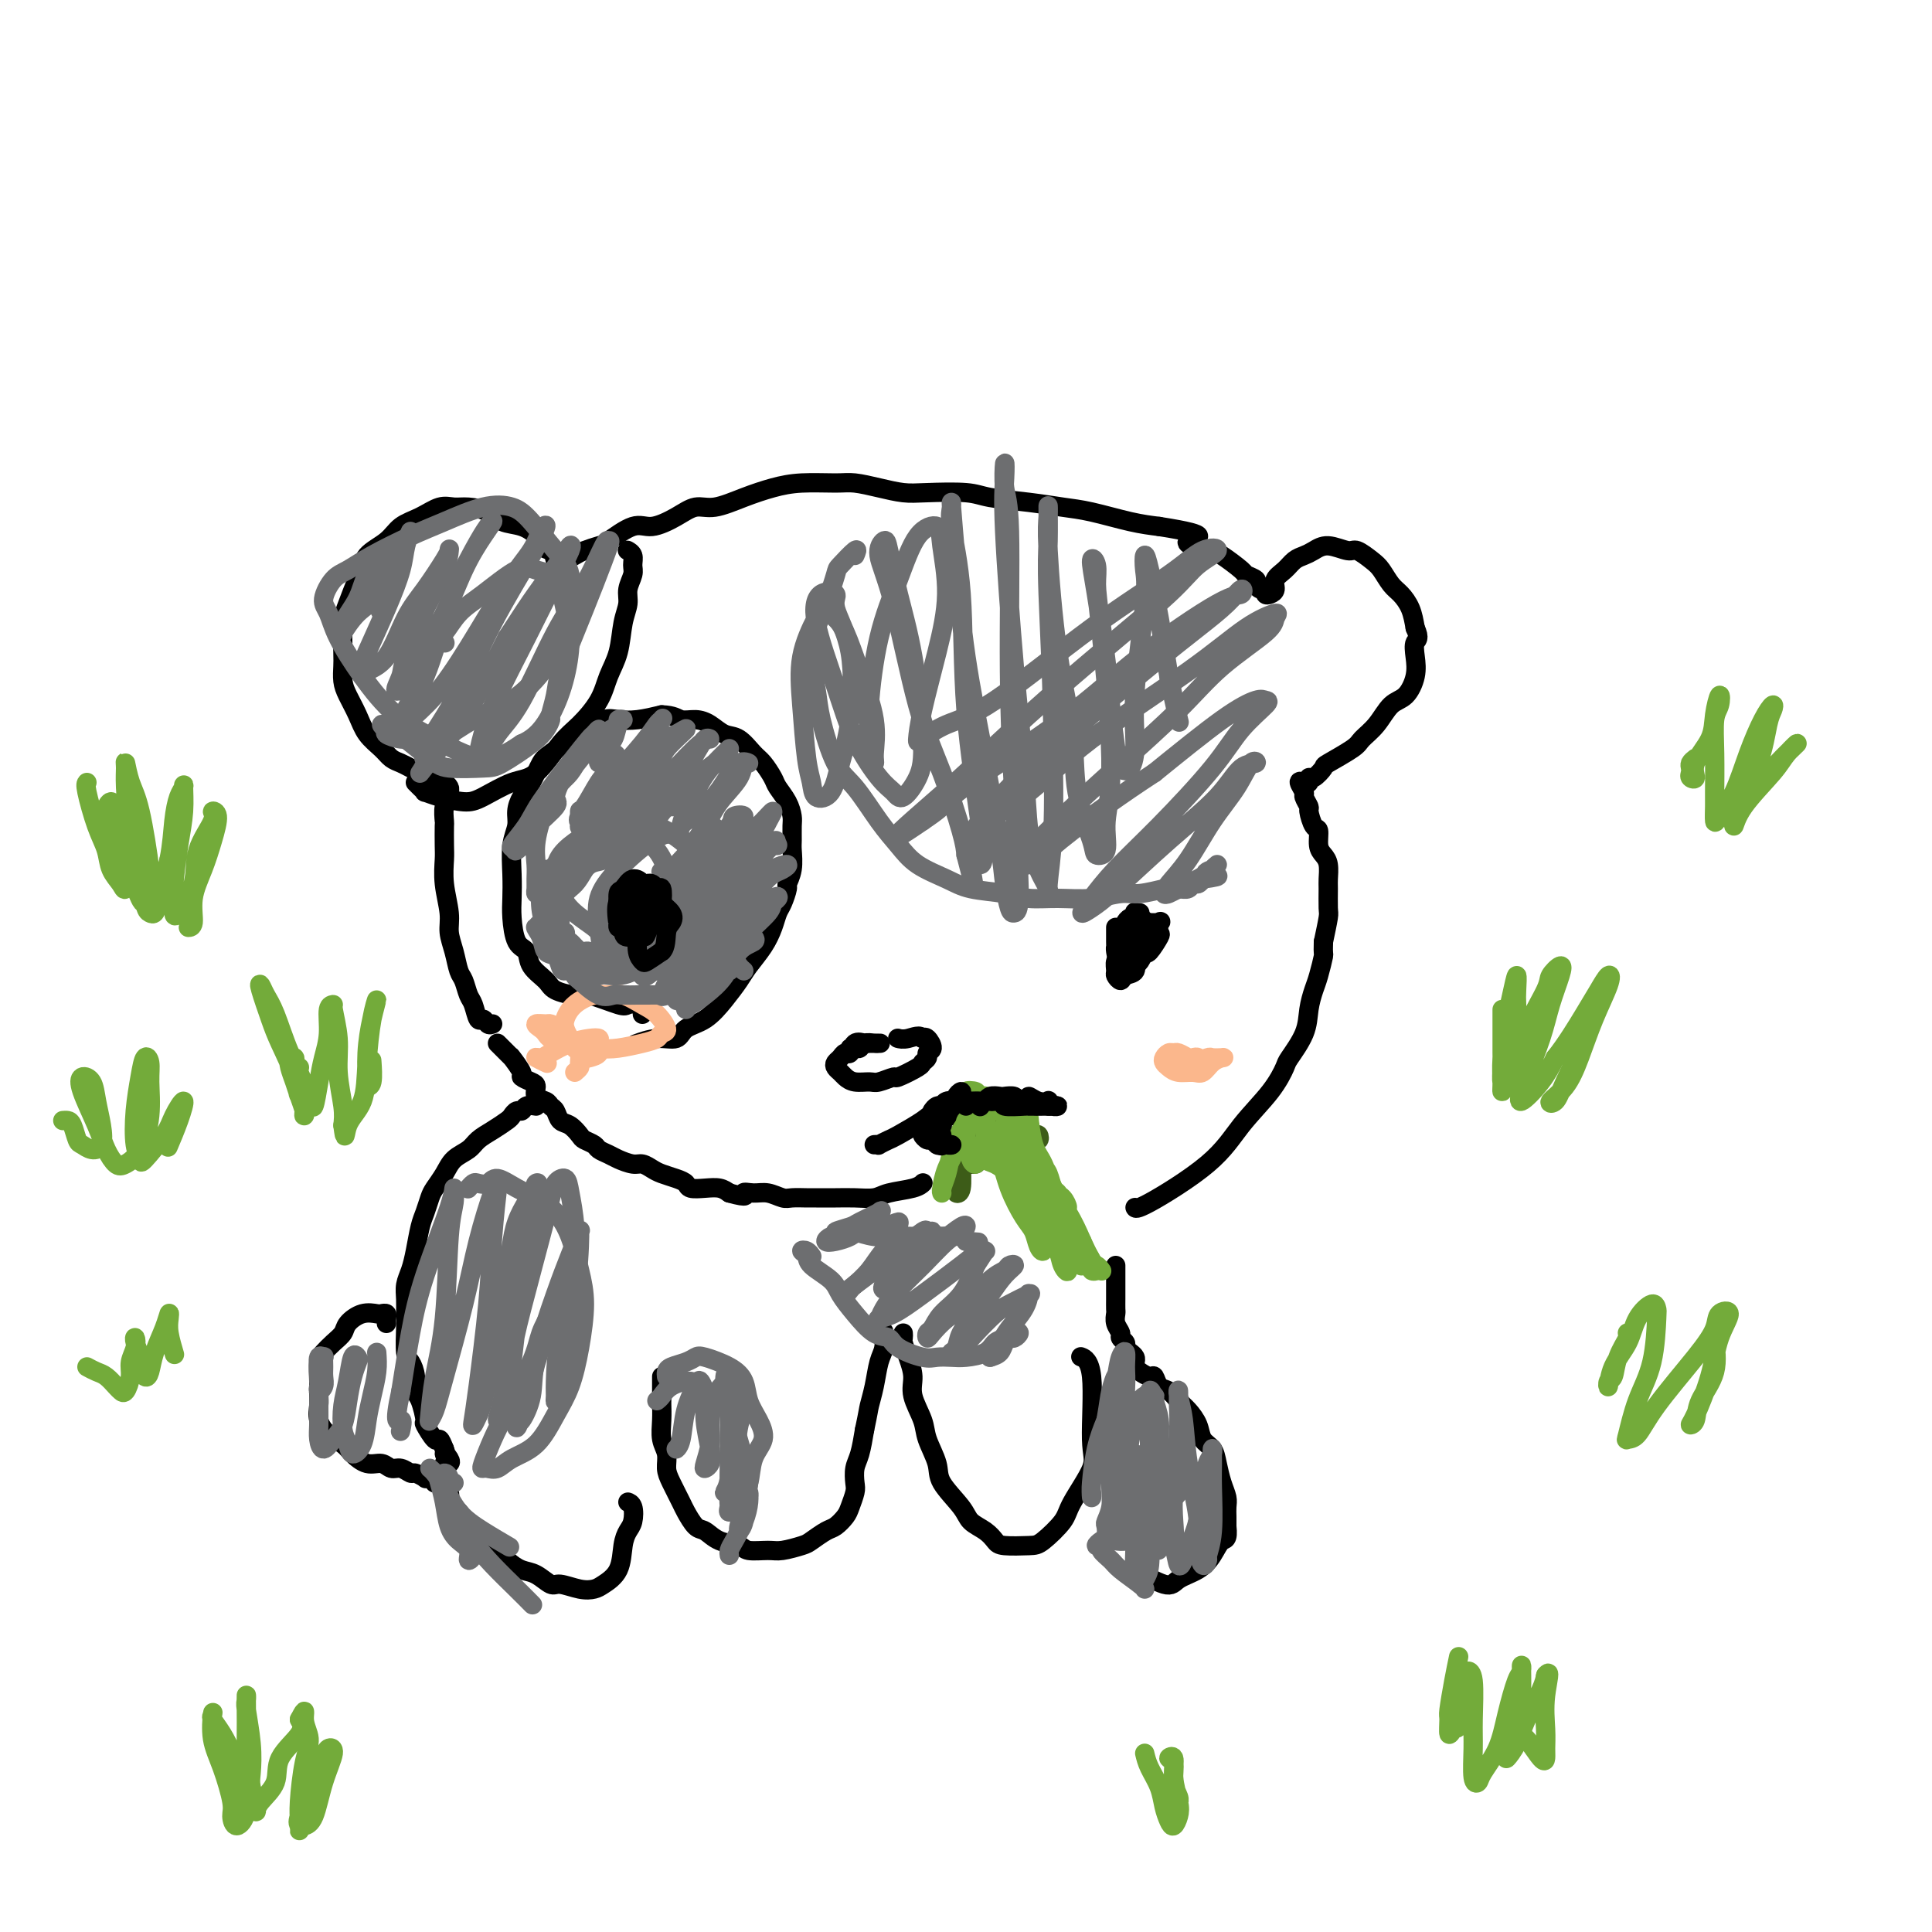 <svg viewBox='0 0 400 400' version='1.1' xmlns='http://www.w3.org/2000/svg' xmlns:xlink='http://www.w3.org/1999/xlink'><g fill='none' stroke='#000000' stroke-width='4' stroke-linecap='round' stroke-linejoin='round'><path d='M128,184c0.113,0.321 0.225,0.642 0,1c-0.225,0.358 -0.789,0.752 -1,1c-0.211,0.248 -0.071,0.349 0,1c0.071,0.651 0.073,1.853 0,2c-0.073,0.147 -0.219,-0.759 0,0c0.219,0.759 0.804,3.185 1,4c0.196,0.815 0.003,0.020 0,0c-0.003,-0.020 0.185,0.735 1,1c0.815,0.265 2.257,0.039 3,0c0.743,-0.039 0.788,0.108 1,0c0.212,-0.108 0.590,-0.471 1,-1c0.410,-0.529 0.853,-1.225 1,-2c0.147,-0.775 -0.002,-1.630 0,-2c0.002,-0.370 0.155,-0.255 0,-1c-0.155,-0.745 -0.620,-2.350 -1,-3c-0.380,-0.650 -0.676,-0.345 -1,0c-0.324,0.345 -0.674,0.732 -1,1c-0.326,0.268 -0.626,0.418 -1,1c-0.374,0.582 -0.821,1.595 -1,2c-0.179,0.405 -0.089,0.203 0,0'/><path d='M236,189c-0.423,0.046 -0.846,0.091 -1,0c-0.154,-0.091 -0.038,-0.319 0,0c0.038,0.319 -0.001,1.185 0,2c0.001,0.815 0.040,1.580 0,2c-0.040,0.420 -0.161,0.494 0,1c0.161,0.506 0.604,1.444 1,2c0.396,0.556 0.746,0.730 1,1c0.254,0.270 0.411,0.636 1,0c0.589,-0.636 1.611,-2.276 2,-3c0.389,-0.724 0.146,-0.534 0,-1c-0.146,-0.466 -0.194,-1.589 0,-2c0.194,-0.411 0.629,-0.111 0,0c-0.629,0.111 -2.323,0.032 -3,0c-0.677,-0.032 -0.339,-0.016 0,0'/><path d='M133,210c0.521,-0.452 1.041,-0.904 1,-1c-0.041,-0.096 -0.645,0.163 -1,0c-0.355,-0.163 -0.463,-0.747 -1,-1c-0.537,-0.253 -1.503,-0.175 -2,0c-0.497,0.175 -0.526,0.448 -2,0c-1.474,-0.448 -4.392,-1.617 -6,-2c-1.608,-0.383 -1.907,0.020 -3,0c-1.093,-0.020 -2.979,-0.464 -4,-1c-1.021,-0.536 -1.177,-1.165 -2,-2c-0.823,-0.835 -2.312,-1.878 -3,-3c-0.688,-1.122 -0.577,-2.325 -1,-3c-0.423,-0.675 -1.382,-0.823 -2,-2c-0.618,-1.177 -0.894,-3.382 -1,-5c-0.106,-1.618 -0.043,-2.649 0,-4c0.043,-1.351 0.066,-3.023 0,-5c-0.066,-1.977 -0.222,-4.261 0,-6c0.222,-1.739 0.822,-2.935 1,-4c0.178,-1.065 -0.068,-1.999 0,-3c0.068,-1.001 0.448,-2.068 1,-3c0.552,-0.932 1.276,-1.730 2,-3c0.724,-1.270 1.447,-3.013 2,-4c0.553,-0.987 0.937,-1.217 2,-2c1.063,-0.783 2.804,-2.118 4,-3c1.196,-0.882 1.848,-1.311 3,-2c1.152,-0.689 2.804,-1.638 4,-2c1.196,-0.362 1.937,-0.136 3,0c1.063,0.136 2.446,0.182 4,0c1.554,-0.182 3.277,-0.591 5,-1'/><path d='M137,148c2.619,0.080 3.166,0.779 4,1c0.834,0.221 1.957,-0.036 3,0c1.043,0.036 2.008,0.365 3,1c0.992,0.635 2.010,1.578 3,2c0.990,0.422 1.952,0.325 3,1c1.048,0.675 2.182,2.123 3,3c0.818,0.877 1.319,1.184 2,2c0.681,0.816 1.541,2.143 2,3c0.459,0.857 0.515,1.245 1,2c0.485,0.755 1.398,1.877 2,3c0.602,1.123 0.895,2.246 1,3c0.105,0.754 0.024,1.137 0,2c-0.024,0.863 0.008,2.204 0,3c-0.008,0.796 -0.058,1.046 0,2c0.058,0.954 0.223,2.611 0,4c-0.223,1.389 -0.833,2.510 -1,3c-0.167,0.490 0.108,0.349 0,1c-0.108,0.651 -0.599,2.092 -1,3c-0.401,0.908 -0.712,1.281 -1,2c-0.288,0.719 -0.555,1.784 -1,3c-0.445,1.216 -1.069,2.584 -2,4c-0.931,1.416 -2.168,2.878 -3,4c-0.832,1.122 -1.257,1.902 -2,3c-0.743,1.098 -1.804,2.514 -3,4c-1.196,1.486 -2.528,3.043 -4,4c-1.472,0.957 -3.085,1.314 -4,2c-0.915,0.686 -1.132,1.699 -2,2c-0.868,0.301 -2.388,-0.111 -4,0c-1.612,0.111 -3.318,0.746 -4,1c-0.682,0.254 -0.341,0.127 0,0'/><path d='M103,216c0.339,0.338 0.677,0.676 1,1c0.323,0.324 0.630,0.633 1,1c0.370,0.367 0.801,0.791 1,1c0.199,0.209 0.165,0.203 0,0c-0.165,-0.203 -0.460,-0.602 0,0c0.460,0.602 1.677,2.207 2,3c0.323,0.793 -0.246,0.776 0,1c0.246,0.224 1.309,0.690 2,1c0.691,0.310 1.011,0.463 1,1c-0.011,0.537 -0.355,1.457 0,2c0.355,0.543 1.407,0.708 2,1c0.593,0.292 0.726,0.712 1,1c0.274,0.288 0.688,0.444 1,1c0.312,0.556 0.521,1.511 1,2c0.479,0.489 1.227,0.512 2,1c0.773,0.488 1.572,1.440 2,2c0.428,0.560 0.484,0.727 1,1c0.516,0.273 1.493,0.651 2,1c0.507,0.349 0.544,0.667 1,1c0.456,0.333 1.330,0.681 2,1c0.670,0.319 1.137,0.610 2,1c0.863,0.390 2.121,0.878 3,1c0.879,0.122 1.377,-0.122 2,0c0.623,0.122 1.370,0.611 2,1c0.630,0.389 1.144,0.679 2,1c0.856,0.321 2.053,0.674 3,1c0.947,0.326 1.643,0.626 2,1c0.357,0.374 0.374,0.822 1,1c0.626,0.178 1.861,0.086 3,0c1.139,-0.086 2.183,-0.168 3,0c0.817,0.168 1.409,0.584 2,1'/><path d='M151,247c4.463,1.233 3.120,0.316 3,0c-0.120,-0.316 0.983,-0.032 2,0c1.017,0.032 1.947,-0.188 3,0c1.053,0.188 2.227,0.782 3,1c0.773,0.218 1.143,0.058 2,0c0.857,-0.058 2.201,-0.015 3,0c0.799,0.015 1.054,0.001 2,0c0.946,-0.001 2.582,0.011 4,0c1.418,-0.011 2.618,-0.045 4,0c1.382,0.045 2.945,0.170 4,0c1.055,-0.170 1.602,-0.633 3,-1c1.398,-0.367 3.646,-0.637 5,-1c1.354,-0.363 1.816,-0.818 2,-1c0.184,-0.182 0.092,-0.091 0,0'/><path d='M176,217c0.325,-0.030 0.651,-0.061 1,0c0.349,0.061 0.722,0.212 1,0c0.278,-0.212 0.460,-0.789 1,-1c0.540,-0.211 1.439,-0.056 2,0c0.561,0.056 0.785,0.013 1,0c0.215,-0.013 0.423,0.004 0,0c-0.423,-0.004 -1.475,-0.030 -2,0c-0.525,0.030 -0.522,0.116 -1,0c-0.478,-0.116 -1.438,-0.435 -2,0c-0.562,0.435 -0.726,1.622 -1,2c-0.274,0.378 -0.659,-0.053 -1,0c-0.341,0.053 -0.639,0.591 -1,1c-0.361,0.409 -0.785,0.688 -1,1c-0.215,0.312 -0.219,0.658 0,1c0.219,0.342 0.662,0.681 1,1c0.338,0.319 0.571,0.617 1,1c0.429,0.383 1.053,0.851 2,1c0.947,0.149 2.215,-0.019 3,0c0.785,0.019 1.085,0.226 2,0c0.915,-0.226 2.445,-0.887 3,-1c0.555,-0.113 0.133,0.320 1,0c0.867,-0.320 3.021,-1.394 4,-2c0.979,-0.606 0.781,-0.744 1,-1c0.219,-0.256 0.854,-0.629 1,-1c0.146,-0.371 -0.198,-0.739 0,-1c0.198,-0.261 0.938,-0.417 1,-1c0.062,-0.583 -0.554,-1.595 -1,-2c-0.446,-0.405 -0.723,-0.202 -1,0'/><path d='M191,215c-0.405,-0.929 -1.917,-0.250 -3,0c-1.083,0.250 -1.738,0.071 -2,0c-0.262,-0.071 -0.131,-0.036 0,0'/><path d='M181,237c0.477,-0.028 0.954,-0.056 1,0c0.046,0.056 -0.339,0.195 0,0c0.339,-0.195 1.403,-0.725 2,-1c0.597,-0.275 0.727,-0.294 2,-1c1.273,-0.706 3.690,-2.098 5,-3c1.310,-0.902 1.514,-1.313 3,-2c1.486,-0.687 4.254,-1.648 6,-2c1.746,-0.352 2.470,-0.095 3,0c0.530,0.095 0.866,0.027 1,0c0.134,-0.027 0.067,-0.014 0,0'/></g>
<g fill='none' stroke='#3D5C18' stroke-width='4' stroke-linecap='round' stroke-linejoin='round'><path d='M199,234c0.008,0.351 0.016,0.702 0,1c-0.016,0.298 -0.057,0.541 0,1c0.057,0.459 0.210,1.132 0,2c-0.210,0.868 -0.785,1.932 -1,3c-0.215,1.068 -0.072,2.140 0,3c0.072,0.860 0.072,1.507 0,2c-0.072,0.493 -0.215,0.834 0,1c0.215,0.166 0.789,0.159 1,-1c0.211,-1.159 0.060,-3.471 0,-5c-0.060,-1.529 -0.030,-2.274 0,-3c0.030,-0.726 0.060,-1.431 0,-2c-0.060,-0.569 -0.208,-1.000 0,-1c0.208,-0.000 0.773,0.431 1,1c0.227,0.569 0.117,1.277 0,2c-0.117,0.723 -0.240,1.460 0,2c0.240,0.540 0.845,0.882 1,1c0.155,0.118 -0.140,0.010 0,0c0.140,-0.010 0.713,0.077 1,0c0.287,-0.077 0.287,-0.318 0,-1c-0.287,-0.682 -0.861,-1.804 -1,-3c-0.139,-1.196 0.159,-2.465 0,-3c-0.159,-0.535 -0.774,-0.336 -1,-1c-0.226,-0.664 -0.065,-2.190 0,-3c0.065,-0.810 0.032,-0.905 0,-1'/><path d='M200,229c0.670,-2.749 1.347,-0.622 2,1c0.653,1.622 1.284,2.740 2,3c0.716,0.260 1.517,-0.339 2,0c0.483,0.339 0.647,1.615 1,2c0.353,0.385 0.895,-0.120 1,0c0.105,0.120 -0.228,0.864 0,1c0.228,0.136 1.015,-0.335 1,-1c-0.015,-0.665 -0.832,-1.523 -1,-2c-0.168,-0.477 0.314,-0.574 0,-1c-0.314,-0.426 -1.425,-1.180 -2,-2c-0.575,-0.820 -0.613,-1.706 -1,-2c-0.387,-0.294 -1.123,0.005 -1,0c0.123,-0.005 1.104,-0.314 2,0c0.896,0.314 1.708,1.252 2,2c0.292,0.748 0.065,1.307 1,2c0.935,0.693 3.033,1.521 4,2c0.967,0.479 0.805,0.609 1,1c0.195,0.391 0.748,1.041 1,1c0.252,-0.041 0.204,-0.774 0,-1c-0.204,-0.226 -0.563,0.056 -1,0c-0.437,-0.056 -0.952,-0.448 -1,-1c-0.048,-0.552 0.372,-1.264 0,-1c-0.372,0.264 -1.535,1.504 -2,2c-0.465,0.496 -0.233,0.248 0,0'/></g>
<g fill='none' stroke='#000000' stroke-width='4' stroke-linecap='round' stroke-linejoin='round'><path d='M197,231c0.333,-0.451 0.665,-0.902 1,-1c0.335,-0.098 0.671,0.156 1,0c0.329,-0.156 0.649,-0.721 1,-1c0.351,-0.279 0.733,-0.271 2,0c1.267,0.271 3.418,0.804 5,1c1.582,0.196 2.595,0.056 3,0c0.405,-0.056 0.203,-0.028 0,0'/><path d='M102,212c-0.333,0.135 -0.667,0.270 -1,0c-0.333,-0.270 -0.667,-0.944 -1,-1c-0.333,-0.056 -0.667,0.506 -1,0c-0.333,-0.506 -0.666,-2.081 -1,-3c-0.334,-0.919 -0.668,-1.183 -1,-2c-0.332,-0.817 -0.662,-2.187 -1,-3c-0.338,-0.813 -0.683,-1.069 -1,-2c-0.317,-0.931 -0.607,-2.536 -1,-4c-0.393,-1.464 -0.890,-2.788 -1,-4c-0.110,-1.212 0.167,-2.311 0,-4c-0.167,-1.689 -0.776,-3.966 -1,-6c-0.224,-2.034 -0.061,-3.823 0,-5c0.061,-1.177 0.020,-1.740 0,-3c-0.020,-1.260 -0.019,-3.216 0,-4c0.019,-0.784 0.058,-0.395 0,-1c-0.058,-0.605 -0.211,-2.204 0,-3c0.211,-0.796 0.786,-0.791 1,-1c0.214,-0.209 0.068,-0.633 0,-1c-0.068,-0.367 -0.057,-0.676 0,-1c0.057,-0.324 0.159,-0.664 0,-1c-0.159,-0.336 -0.580,-0.668 -1,-1'/><path d='M92,162c-0.330,-4.809 -0.655,-1.330 -1,0c-0.345,1.330 -0.711,0.511 -1,0c-0.289,-0.511 -0.500,-0.714 -1,-1c-0.500,-0.286 -1.288,-0.656 -2,-1c-0.712,-0.344 -1.349,-0.661 -2,-1c-0.651,-0.339 -1.315,-0.701 -2,-1c-0.685,-0.299 -1.391,-0.534 -2,-1c-0.609,-0.466 -1.119,-1.163 -2,-2c-0.881,-0.837 -2.131,-1.813 -3,-3c-0.869,-1.187 -1.357,-2.583 -2,-4c-0.643,-1.417 -1.441,-2.855 -2,-4c-0.559,-1.145 -0.880,-1.998 -1,-3c-0.120,-1.002 -0.040,-2.153 0,-3c0.040,-0.847 0.039,-1.391 0,-3c-0.039,-1.609 -0.115,-4.282 0,-6c0.115,-1.718 0.422,-2.479 1,-4c0.578,-1.521 1.427,-3.801 2,-5c0.573,-1.199 0.869,-1.318 1,-2c0.131,-0.682 0.096,-1.928 1,-3c0.904,-1.072 2.745,-1.972 4,-3c1.255,-1.028 1.924,-2.185 3,-3c1.076,-0.815 2.560,-1.288 4,-2c1.440,-0.712 2.835,-1.662 4,-2c1.165,-0.338 2.100,-0.064 3,0c0.900,0.064 1.765,-0.082 3,0c1.235,0.082 2.841,0.393 4,1c1.159,0.607 1.871,1.511 3,2c1.129,0.489 2.674,0.564 4,1c1.326,0.436 2.434,1.233 3,2c0.566,0.767 0.590,1.505 1,2c0.410,0.495 1.205,0.748 2,1'/><path d='M114,114c2.251,1.115 1.380,-0.096 1,0c-0.380,0.096 -0.269,1.501 0,2c0.269,0.499 0.695,0.092 1,0c0.305,-0.092 0.488,0.133 1,0c0.512,-0.133 1.355,-0.622 2,-1c0.645,-0.378 1.094,-0.646 2,-1c0.906,-0.354 2.269,-0.794 3,-1c0.731,-0.206 0.831,-0.179 2,-1c1.169,-0.821 3.406,-2.492 5,-3c1.594,-0.508 2.546,0.145 4,0c1.454,-0.145 3.409,-1.089 5,-2c1.591,-0.911 2.817,-1.789 4,-2c1.183,-0.211 2.323,0.245 4,0c1.677,-0.245 3.893,-1.191 6,-2c2.107,-0.809 4.106,-1.482 6,-2c1.894,-0.518 3.682,-0.881 6,-1c2.318,-0.119 5.165,0.007 7,0c1.835,-0.007 2.658,-0.146 4,0c1.342,0.146 3.201,0.578 5,1c1.799,0.422 3.536,0.834 5,1c1.464,0.166 2.656,0.086 5,0c2.344,-0.086 5.842,-0.179 8,0c2.158,0.179 2.978,0.629 5,1c2.022,0.371 5.246,0.663 8,1c2.754,0.337 5.037,0.719 7,1c1.963,0.281 3.605,0.460 6,1c2.395,0.540 5.541,1.440 8,2c2.459,0.560 4.229,0.780 6,1'/><path d='M240,109c12.596,1.955 7.086,2.341 6,3c-1.086,0.659 2.253,1.591 4,2c1.747,0.409 1.903,0.294 3,1c1.097,0.706 3.134,2.232 4,3c0.866,0.768 0.562,0.779 1,1c0.438,0.221 1.619,0.651 2,1c0.381,0.349 -0.039,0.616 0,1c0.039,0.384 0.536,0.885 1,1c0.464,0.115 0.893,-0.157 1,0c0.107,0.157 -0.109,0.744 0,1c0.109,0.256 0.543,0.181 1,0c0.457,-0.181 0.938,-0.468 1,-1c0.062,-0.532 -0.293,-1.308 0,-2c0.293,-0.692 1.235,-1.301 2,-2c0.765,-0.699 1.353,-1.490 2,-2c0.647,-0.510 1.351,-0.741 2,-1c0.649,-0.259 1.241,-0.547 2,-1c0.759,-0.453 1.684,-1.073 3,-1c1.316,0.073 3.024,0.838 4,1c0.976,0.162 1.220,-0.281 2,0c0.780,0.281 2.097,1.285 3,2c0.903,0.715 1.394,1.142 2,2c0.606,0.858 1.327,2.148 2,3c0.673,0.852 1.296,1.268 2,2c0.704,0.732 1.487,1.781 2,3c0.513,1.219 0.757,2.610 1,4'/><path d='M293,130c1.089,2.403 0.311,2.410 0,3c-0.311,0.590 -0.155,1.764 0,3c0.155,1.236 0.308,2.534 0,4c-0.308,1.466 -1.076,3.101 -2,4c-0.924,0.899 -2.003,1.061 -3,2c-0.997,0.939 -1.912,2.656 -3,4c-1.088,1.344 -2.351,2.315 -3,3c-0.649,0.685 -0.686,1.083 -2,2c-1.314,0.917 -3.907,2.355 -5,3c-1.093,0.645 -0.688,0.499 -1,1c-0.312,0.501 -1.342,1.649 -2,2c-0.658,0.351 -0.943,-0.095 -1,0c-0.057,0.095 0.113,0.731 0,1c-0.113,0.269 -0.510,0.170 -1,0c-0.490,-0.170 -1.074,-0.413 -1,0c0.074,0.413 0.807,1.481 1,2c0.193,0.519 -0.155,0.490 0,1c0.155,0.510 0.811,1.558 1,2c0.189,0.442 -0.090,0.279 0,1c0.090,0.721 0.550,2.328 1,3c0.450,0.672 0.891,0.411 1,1c0.109,0.589 -0.114,2.028 0,3c0.114,0.972 0.566,1.476 1,2c0.434,0.524 0.849,1.069 1,2c0.151,0.931 0.038,2.250 0,3c-0.038,0.750 0.000,0.933 0,2c-0.000,1.067 -0.039,3.018 0,4c0.039,0.982 0.154,0.995 0,2c-0.154,1.005 -0.577,3.003 -1,5'/><path d='M274,195c-0.106,2.948 0.128,2.317 0,3c-0.128,0.683 -0.620,2.680 -1,4c-0.380,1.320 -0.650,1.961 -1,3c-0.350,1.039 -0.780,2.474 -1,4c-0.220,1.526 -0.232,3.144 -1,5c-0.768,1.856 -2.294,3.952 -3,5c-0.706,1.048 -0.592,1.049 -1,2c-0.408,0.951 -1.339,2.854 -3,5c-1.661,2.146 -4.053,4.536 -6,7c-1.947,2.464 -3.450,5.001 -7,8c-3.550,2.999 -9.148,6.461 -12,8c-2.852,1.539 -2.958,1.154 -3,1c-0.042,-0.154 -0.021,-0.077 0,0'/><path d='M86,162c0.294,0.304 0.589,0.607 1,1c0.411,0.393 0.940,0.875 1,1c0.060,0.125 -0.347,-0.107 0,0c0.347,0.107 1.449,0.552 3,1c1.551,0.448 3.552,0.899 5,1c1.448,0.101 2.343,-0.148 4,-1c1.657,-0.852 4.076,-2.306 6,-3c1.924,-0.694 3.355,-0.628 5,-2c1.645,-1.372 3.505,-4.181 5,-6c1.495,-1.819 2.624,-2.646 4,-4c1.376,-1.354 3.000,-3.233 4,-5c1.000,-1.767 1.377,-3.421 2,-5c0.623,-1.579 1.491,-3.084 2,-5c0.509,-1.916 0.658,-4.242 1,-6c0.342,-1.758 0.877,-2.947 1,-4c0.123,-1.053 -0.167,-1.971 0,-3c0.167,-1.029 0.791,-2.171 1,-3c0.209,-0.829 0.004,-1.347 0,-2c-0.004,-0.653 0.195,-1.443 0,-2c-0.195,-0.557 -0.783,-0.881 -1,-1c-0.217,-0.119 -0.062,-0.034 0,0c0.062,0.034 0.031,0.017 0,0'/><path d='M137,285c0.000,0.253 0.000,0.507 0,1c-0.000,0.493 -0.001,1.227 0,2c0.001,0.773 0.004,1.585 0,2c-0.004,0.415 -0.016,0.432 0,1c0.016,0.568 0.059,1.687 0,3c-0.059,1.313 -0.219,2.821 0,4c0.219,1.179 0.817,2.030 1,3c0.183,0.970 -0.050,2.061 0,3c0.050,0.939 0.383,1.728 1,3c0.617,1.272 1.518,3.027 2,4c0.482,0.973 0.546,1.163 1,2c0.454,0.837 1.299,2.319 2,3c0.701,0.681 1.259,0.560 2,1c0.741,0.440 1.667,1.439 3,2c1.333,0.561 3.075,0.683 4,1c0.925,0.317 1.034,0.829 2,1c0.966,0.171 2.791,0.000 4,0c1.209,-0.000 1.804,0.170 3,0c1.196,-0.170 2.993,-0.679 4,-1c1.007,-0.321 1.225,-0.455 2,-1c0.775,-0.545 2.106,-1.501 3,-2c0.894,-0.499 1.350,-0.541 2,-1c0.650,-0.459 1.494,-1.334 2,-2c0.506,-0.666 0.674,-1.125 1,-2c0.326,-0.875 0.808,-2.168 1,-3c0.192,-0.832 0.093,-1.202 0,-2c-0.093,-0.798 -0.179,-2.022 0,-3c0.179,-0.978 0.623,-1.708 1,-3c0.377,-1.292 0.689,-3.146 1,-5'/><path d='M179,296c0.797,-3.746 0.788,-4.111 1,-5c0.212,-0.889 0.645,-2.302 1,-4c0.355,-1.698 0.631,-3.682 1,-5c0.369,-1.318 0.830,-1.970 1,-3c0.170,-1.030 0.049,-2.437 0,-3c-0.049,-0.563 -0.024,-0.281 0,0'/><path d='M187,276c0.021,0.374 0.042,0.748 0,1c-0.042,0.252 -0.148,0.381 0,1c0.148,0.619 0.549,1.728 1,3c0.451,1.272 0.951,2.707 1,4c0.049,1.293 -0.355,2.444 0,4c0.355,1.556 1.468,3.515 2,5c0.532,1.485 0.484,2.495 1,4c0.516,1.505 1.598,3.505 2,5c0.402,1.495 0.125,2.484 1,4c0.875,1.516 2.903,3.559 4,5c1.097,1.441 1.263,2.281 2,3c0.737,0.719 2.043,1.317 3,2c0.957,0.683 1.563,1.452 2,2c0.437,0.548 0.705,0.874 2,1c1.295,0.126 3.616,0.052 5,0c1.384,-0.052 1.831,-0.084 3,-1c1.169,-0.916 3.061,-2.718 4,-4c0.939,-1.282 0.924,-2.046 2,-4c1.076,-1.954 3.244,-5.098 4,-7c0.756,-1.902 0.099,-2.561 0,-6c-0.099,-3.439 0.358,-9.657 0,-13c-0.358,-3.343 -1.531,-3.812 -2,-4c-0.469,-0.188 -0.235,-0.094 0,0'/><path d='M111,229c-0.755,-0.120 -1.510,-0.240 -2,0c-0.490,0.240 -0.714,0.841 -1,1c-0.286,0.159 -0.633,-0.123 -1,0c-0.367,0.123 -0.755,0.652 -1,1c-0.245,0.348 -0.349,0.515 -1,1c-0.651,0.485 -1.851,1.287 -3,2c-1.149,0.713 -2.248,1.336 -3,2c-0.752,0.664 -1.157,1.370 -2,2c-0.843,0.630 -2.124,1.183 -3,2c-0.876,0.817 -1.348,1.897 -2,3c-0.652,1.103 -1.484,2.230 -2,3c-0.516,0.770 -0.715,1.182 -1,2c-0.285,0.818 -0.654,2.042 -1,3c-0.346,0.958 -0.667,1.649 -1,3c-0.333,1.351 -0.678,3.363 -1,5c-0.322,1.637 -0.622,2.901 -1,4c-0.378,1.099 -0.834,2.035 -1,3c-0.166,0.965 -0.042,1.959 0,3c0.042,1.041 0.001,2.130 0,3c-0.001,0.870 0.037,1.522 0,3c-0.037,1.478 -0.151,3.783 0,5c0.151,1.217 0.567,1.346 1,2c0.433,0.654 0.885,1.832 1,3c0.115,1.168 -0.106,2.325 0,3c0.106,0.675 0.539,0.869 1,2c0.461,1.131 0.949,3.198 1,4c0.051,0.802 -0.337,0.339 0,1c0.337,0.661 1.398,2.447 2,3c0.602,0.553 0.743,-0.128 1,0c0.257,0.128 0.628,1.064 1,2'/><path d='M92,300c1.181,3.276 0.134,1.466 0,1c-0.134,-0.466 0.644,0.411 1,1c0.356,0.589 0.288,0.889 0,1c-0.288,0.111 -0.797,0.032 -1,0c-0.203,-0.032 -0.102,-0.016 0,0'/><path d='M80,274c-0.027,-0.310 -0.054,-0.621 0,-1c0.054,-0.379 0.190,-0.828 0,-1c-0.190,-0.172 -0.704,-0.068 -1,0c-0.296,0.068 -0.372,0.101 -1,0c-0.628,-0.101 -1.807,-0.336 -3,0c-1.193,0.336 -2.400,1.243 -3,2c-0.600,0.757 -0.591,1.364 -1,2c-0.409,0.636 -1.234,1.301 -2,2c-0.766,0.699 -1.473,1.432 -2,2c-0.527,0.568 -0.875,0.970 -1,2c-0.125,1.030 -0.029,2.688 0,4c0.029,1.312 -0.011,2.277 0,3c0.011,0.723 0.071,1.204 0,2c-0.071,0.796 -0.273,1.906 0,3c0.273,1.094 1.021,2.173 2,3c0.979,0.827 2.188,1.403 3,2c0.812,0.597 1.229,1.217 2,2c0.771,0.783 1.898,1.731 3,2c1.102,0.269 2.178,-0.139 3,0c0.822,0.139 1.391,0.826 2,1c0.609,0.174 1.259,-0.163 2,0c0.741,0.163 1.575,0.828 2,1c0.425,0.172 0.443,-0.147 1,0c0.557,0.147 1.655,0.761 2,1c0.345,0.239 -0.061,0.103 0,0c0.061,-0.103 0.589,-0.172 1,0c0.411,0.172 0.706,0.586 1,1'/><path d='M90,307c2.427,0.644 1.493,0.255 1,0c-0.493,-0.255 -0.546,-0.374 0,0c0.546,0.374 1.693,1.241 2,2c0.307,0.759 -0.224,1.410 0,2c0.224,0.590 1.204,1.120 2,2c0.796,0.880 1.410,2.110 2,3c0.590,0.890 1.158,1.442 2,2c0.842,0.558 1.959,1.124 3,2c1.041,0.876 2.006,2.062 3,3c0.994,0.938 2.016,1.628 3,2c0.984,0.372 1.930,0.426 3,1c1.070,0.574 2.263,1.669 3,2c0.737,0.331 1.017,-0.100 2,0c0.983,0.100 2.669,0.732 4,1c1.331,0.268 2.307,0.171 3,0c0.693,-0.171 1.103,-0.415 2,-1c0.897,-0.585 2.280,-1.512 3,-3c0.720,-1.488 0.778,-3.537 1,-5c0.222,-1.463 0.609,-2.340 1,-3c0.391,-0.660 0.785,-1.105 1,-2c0.215,-0.895 0.250,-2.241 0,-3c-0.250,-0.759 -0.786,-0.931 -1,-1c-0.214,-0.069 -0.107,-0.034 0,0'/><path d='M231,262c-0.000,0.388 -0.000,0.776 0,1c0.000,0.224 0.000,0.283 0,1c-0.000,0.717 -0.001,2.093 0,3c0.001,0.907 0.004,1.346 0,2c-0.004,0.654 -0.016,1.523 0,2c0.016,0.477 0.061,0.562 0,1c-0.061,0.438 -0.227,1.231 0,2c0.227,0.769 0.848,1.516 1,2c0.152,0.484 -0.166,0.707 0,1c0.166,0.293 0.815,0.656 1,1c0.185,0.344 -0.095,0.670 0,1c0.095,0.330 0.563,0.666 1,1c0.437,0.334 0.842,0.668 1,1c0.158,0.332 0.070,0.661 0,1c-0.070,0.339 -0.122,0.686 0,1c0.122,0.314 0.417,0.594 1,1c0.583,0.406 1.455,0.938 2,1c0.545,0.062 0.765,-0.346 1,0c0.235,0.346 0.487,1.446 1,2c0.513,0.554 1.288,0.561 2,1c0.712,0.439 1.360,1.310 2,2c0.640,0.690 1.271,1.198 2,2c0.729,0.802 1.557,1.898 2,3c0.443,1.102 0.501,2.210 1,3c0.499,0.790 1.440,1.261 2,2c0.560,0.739 0.738,1.745 1,3c0.262,1.255 0.606,2.759 1,4c0.394,1.241 0.838,2.219 1,3c0.162,0.781 0.044,1.364 0,2c-0.044,0.636 -0.012,1.325 0,2c0.012,0.675 0.006,1.338 0,2'/><path d='M254,316c0.326,3.015 -0.359,2.552 -1,3c-0.641,0.448 -1.238,1.808 -2,3c-0.762,1.192 -1.690,2.217 -3,3c-1.310,0.783 -3.000,1.323 -4,2c-1.000,0.677 -1.308,1.490 -3,1c-1.692,-0.490 -4.769,-2.283 -6,-3c-1.231,-0.717 -0.615,-0.359 0,0'/></g>
<g fill='none' stroke='#73AB3A' stroke-width='4' stroke-linecap='round' stroke-linejoin='round'><path d='M302,343c-0.308,1.468 -0.616,2.935 -1,5c-0.384,2.065 -0.845,4.726 -1,6c-0.155,1.274 -0.004,1.161 0,2c0.004,0.839 -0.140,2.630 0,3c0.140,0.370 0.563,-0.682 1,-1c0.437,-0.318 0.887,0.097 1,-1c0.113,-1.097 -0.109,-3.705 0,-5c0.109,-1.295 0.551,-1.278 1,-2c0.449,-0.722 0.905,-2.184 1,-3c0.095,-0.816 -0.172,-0.986 0,-1c0.172,-0.014 0.782,0.127 1,2c0.218,1.873 0.046,5.479 0,8c-0.046,2.521 0.036,3.958 0,6c-0.036,2.042 -0.190,4.689 0,6c0.190,1.311 0.723,1.287 1,1c0.277,-0.287 0.299,-0.835 1,-2c0.701,-1.165 2.083,-2.947 3,-5c0.917,-2.053 1.371,-4.377 2,-7c0.629,-2.623 1.435,-5.543 2,-7c0.565,-1.457 0.890,-1.450 1,-2c0.110,-0.550 0.006,-1.658 0,-1c-0.006,0.658 0.088,3.082 0,5c-0.088,1.918 -0.357,3.329 -1,5c-0.643,1.671 -1.660,3.601 -2,5c-0.340,1.399 -0.004,2.268 0,3c0.004,0.732 -0.325,1.327 0,1c0.325,-0.327 1.302,-1.577 2,-3c0.698,-1.423 1.115,-3.021 2,-5c0.885,-1.979 2.238,-4.341 3,-6c0.762,-1.659 0.932,-2.617 1,-3c0.068,-0.383 0.034,-0.192 0,0'/><path d='M320,347c1.237,-1.936 0.331,1.222 0,4c-0.331,2.778 -0.085,5.174 0,7c0.085,1.826 0.009,3.081 0,4c-0.009,0.919 0.050,1.500 0,2c-0.050,0.500 -0.209,0.917 -1,0c-0.791,-0.917 -2.213,-3.170 -3,-4c-0.787,-0.830 -0.939,-0.237 -1,0c-0.061,0.237 -0.030,0.119 0,0'/><path d='M237,363c0.220,0.915 0.440,1.830 1,3c0.560,1.170 1.460,2.595 2,4c0.540,1.405 0.720,2.790 1,4c0.280,1.210 0.659,2.247 1,3c0.341,0.753 0.643,1.224 1,1c0.357,-0.224 0.770,-1.142 1,-2c0.230,-0.858 0.276,-1.655 0,-3c-0.276,-1.345 -0.874,-3.238 -1,-5c-0.126,-1.762 0.219,-3.394 0,-4c-0.219,-0.606 -1.001,-0.186 -1,0c0.001,0.186 0.785,0.137 1,1c0.215,0.863 -0.138,2.637 0,4c0.138,1.363 0.769,2.314 1,3c0.231,0.686 0.062,1.108 0,1c-0.062,-0.108 -0.018,-0.745 0,-1c0.018,-0.255 0.009,-0.127 0,0'/><path d='M49,368c0.517,0.698 1.035,1.396 1,1c-0.035,-0.396 -0.622,-1.884 -1,-3c-0.378,-1.116 -0.546,-1.858 -1,-3c-0.454,-1.142 -1.195,-2.684 -2,-4c-0.805,-1.316 -1.674,-2.407 -2,-3c-0.326,-0.593 -0.108,-0.689 0,-1c0.108,-0.311 0.105,-0.839 0,0c-0.105,0.839 -0.314,3.043 0,5c0.314,1.957 1.149,3.667 2,6c0.851,2.333 1.716,5.289 2,7c0.284,1.711 -0.015,2.178 0,3c0.015,0.822 0.344,1.998 1,2c0.656,0.002 1.640,-1.171 2,-3c0.360,-1.829 0.097,-4.315 0,-7c-0.097,-2.685 -0.027,-5.569 0,-8c0.027,-2.431 0.011,-4.410 0,-6c-0.011,-1.590 -0.017,-2.791 0,-3c0.017,-0.209 0.056,0.575 0,1c-0.056,0.425 -0.207,0.492 0,2c0.207,1.508 0.773,4.458 1,7c0.227,2.542 0.114,4.677 0,6c-0.114,1.323 -0.229,1.836 0,3c0.229,1.164 0.804,2.981 1,4c0.196,1.019 0.015,1.241 0,1c-0.015,-0.241 0.137,-0.946 1,-2c0.863,-1.054 2.438,-2.458 3,-4c0.562,-1.542 0.113,-3.223 1,-5c0.887,-1.777 3.111,-3.651 4,-5c0.889,-1.349 0.445,-2.175 0,-3'/><path d='M62,356c1.546,-2.977 0.912,-1.419 1,0c0.088,1.419 0.899,2.700 1,4c0.101,1.300 -0.508,2.618 -1,5c-0.492,2.382 -0.866,5.828 -1,8c-0.134,2.172 -0.026,3.072 0,4c0.026,0.928 -0.028,1.886 0,2c0.028,0.114 0.139,-0.614 0,-1c-0.139,-0.386 -0.529,-0.430 0,-2c0.529,-1.570 1.978,-4.667 3,-7c1.022,-2.333 1.617,-3.900 2,-5c0.383,-1.100 0.555,-1.731 1,-2c0.445,-0.269 1.163,-0.177 1,1c-0.163,1.177 -1.207,3.440 -2,6c-0.793,2.560 -1.336,5.418 -2,7c-0.664,1.582 -1.448,1.887 -2,2c-0.552,0.113 -0.872,0.032 -1,0c-0.128,-0.032 -0.064,-0.016 0,0'/><path d='M18,283c0.673,0.363 1.346,0.727 2,1c0.654,0.273 1.290,0.457 2,1c0.710,0.543 1.496,1.447 2,2c0.504,0.553 0.727,0.756 1,1c0.273,0.244 0.595,0.531 1,0c0.405,-0.531 0.892,-1.878 1,-3c0.108,-1.122 -0.163,-2.018 0,-3c0.163,-0.982 0.761,-2.051 1,-3c0.239,-0.949 0.120,-1.777 0,-2c-0.120,-0.223 -0.239,0.160 0,1c0.239,0.840 0.837,2.137 1,3c0.163,0.863 -0.107,1.291 0,2c0.107,0.709 0.593,1.699 1,2c0.407,0.301 0.736,-0.085 1,-1c0.264,-0.915 0.462,-2.357 1,-4c0.538,-1.643 1.416,-3.487 2,-5c0.584,-1.513 0.875,-2.696 1,-3c0.125,-0.304 0.085,0.269 0,1c-0.085,0.731 -0.215,1.620 0,3c0.215,1.380 0.776,3.251 1,4c0.224,0.749 0.112,0.374 0,0'/><path d='M337,276c-0.055,-0.023 -0.109,-0.047 0,0c0.109,0.047 0.383,0.163 0,1c-0.383,0.837 -1.422,2.395 -2,4c-0.578,1.605 -0.695,3.256 -1,4c-0.305,0.744 -0.799,0.580 -1,1c-0.201,0.420 -0.110,1.425 0,1c0.110,-0.425 0.240,-2.278 1,-4c0.760,-1.722 2.152,-3.313 3,-5c0.848,-1.687 1.154,-3.472 2,-5c0.846,-1.528 2.231,-2.800 3,-3c0.769,-0.200 0.921,0.672 1,1c0.079,0.328 0.086,0.112 0,2c-0.086,1.888 -0.266,5.879 -1,9c-0.734,3.121 -2.020,5.372 -3,8c-0.980,2.628 -1.652,5.632 -2,7c-0.348,1.368 -0.373,1.100 0,1c0.373,-0.100 1.145,-0.034 2,-1c0.855,-0.966 1.793,-2.966 4,-6c2.207,-3.034 5.681,-7.101 8,-10c2.319,-2.899 3.482,-4.628 4,-6c0.518,-1.372 0.392,-2.385 1,-3c0.608,-0.615 1.952,-0.830 2,0c0.048,0.830 -1.199,2.705 -2,5c-0.801,2.295 -1.156,5.011 -2,8c-0.844,2.989 -2.176,6.252 -3,8c-0.824,1.748 -1.139,1.981 -1,2c0.139,0.019 0.730,-0.174 1,-1c0.270,-0.826 0.217,-2.283 1,-4c0.783,-1.717 2.403,-3.693 3,-6c0.597,-2.307 0.171,-4.945 0,-6c-0.171,-1.055 -0.085,-0.528 0,0'/><path d='M62,221c-0.451,-0.320 -0.902,-0.641 -1,-1c-0.098,-0.359 0.159,-0.757 0,-1c-0.159,-0.243 -0.732,-0.332 -1,0c-0.268,0.332 -0.229,1.084 0,2c0.229,0.916 0.649,1.997 1,3c0.351,1.003 0.632,1.929 1,3c0.368,1.071 0.822,2.285 1,3c0.178,0.715 0.080,0.929 0,1c-0.080,0.071 -0.144,-0.001 0,-1c0.144,-0.999 0.494,-2.926 0,-5c-0.494,-2.074 -1.833,-4.294 -3,-7c-1.167,-2.706 -2.163,-5.897 -3,-8c-0.837,-2.103 -1.516,-3.119 -2,-4c-0.484,-0.881 -0.774,-1.629 -1,-2c-0.226,-0.371 -0.388,-0.365 0,1c0.388,1.365 1.326,4.091 2,6c0.674,1.909 1.084,3.003 2,5c0.916,1.997 2.340,4.899 3,7c0.660,2.101 0.558,3.403 1,4c0.442,0.597 1.429,0.489 2,1c0.571,0.511 0.726,1.639 1,1c0.274,-0.639 0.666,-3.047 1,-5c0.334,-1.953 0.610,-3.452 1,-5c0.390,-1.548 0.893,-3.144 1,-5c0.107,-1.856 -0.183,-3.973 0,-5c0.183,-1.027 0.837,-0.964 1,-1c0.163,-0.036 -0.166,-0.173 0,1c0.166,1.173 0.828,3.655 1,6c0.172,2.345 -0.146,4.555 0,7c0.146,2.445 0.756,5.127 1,7c0.244,1.873 0.122,2.936 0,4'/><path d='M71,233c0.522,3.920 0.326,1.720 1,0c0.674,-1.720 2.216,-2.959 3,-5c0.784,-2.041 0.809,-4.884 1,-8c0.191,-3.116 0.549,-6.506 1,-9c0.451,-2.494 0.995,-4.094 1,-4c0.005,0.094 -0.531,1.882 -1,4c-0.469,2.118 -0.872,4.567 -1,7c-0.128,2.433 0.018,4.851 0,6c-0.018,1.149 -0.201,1.030 0,1c0.201,-0.030 0.785,0.030 1,-1c0.215,-1.030 0.061,-3.152 0,-4c-0.061,-0.848 -0.031,-0.424 0,0'/><path d='M13,232c0.335,-0.028 0.670,-0.056 1,0c0.330,0.056 0.656,0.196 1,1c0.344,0.804 0.706,2.271 1,3c0.294,0.729 0.520,0.720 1,1c0.480,0.280 1.212,0.850 2,1c0.788,0.150 1.630,-0.119 2,-1c0.370,-0.881 0.268,-2.374 0,-4c-0.268,-1.626 -0.703,-3.384 -1,-5c-0.297,-1.616 -0.456,-3.090 -1,-4c-0.544,-0.910 -1.474,-1.256 -2,-1c-0.526,0.256 -0.647,1.114 0,3c0.647,1.886 2.064,4.801 3,7c0.936,2.199 1.393,3.683 2,5c0.607,1.317 1.364,2.467 2,3c0.636,0.533 1.152,0.449 2,0c0.848,-0.449 2.028,-1.261 3,-3c0.972,-1.739 1.736,-4.404 2,-7c0.264,-2.596 0.029,-5.124 0,-7c-0.029,-1.876 0.149,-3.099 0,-4c-0.149,-0.901 -0.625,-1.478 -1,-1c-0.375,0.478 -0.650,2.013 -1,4c-0.350,1.987 -0.774,4.425 -1,7c-0.226,2.575 -0.255,5.285 0,7c0.255,1.715 0.794,2.435 1,3c0.206,0.565 0.078,0.974 1,0c0.922,-0.974 2.895,-3.332 4,-5c1.105,-1.668 1.343,-2.646 2,-4c0.657,-1.354 1.733,-3.085 2,-3c0.267,0.085 -0.274,1.984 -1,4c-0.726,2.016 -1.636,4.147 -2,5c-0.364,0.853 -0.182,0.426 0,0'/><path d='M311,209c0.002,0.653 0.004,1.306 0,3c-0.004,1.694 -0.012,4.427 0,6c0.012,1.573 0.046,1.984 0,3c-0.046,1.016 -0.170,2.637 0,3c0.170,0.363 0.634,-0.533 1,-1c0.366,-0.467 0.635,-0.504 1,-2c0.365,-1.496 0.827,-4.452 1,-7c0.173,-2.548 0.058,-4.689 0,-6c-0.058,-1.311 -0.058,-1.793 0,-3c0.058,-1.207 0.173,-3.137 0,-3c-0.173,0.137 -0.635,2.343 -1,4c-0.365,1.657 -0.632,2.765 -1,5c-0.368,2.235 -0.838,5.598 -1,8c-0.162,2.402 -0.015,3.844 0,5c0.015,1.156 -0.101,2.027 0,2c0.101,-0.027 0.417,-0.951 1,-2c0.583,-1.049 1.431,-2.223 2,-4c0.569,-1.777 0.858,-4.158 2,-7c1.142,-2.842 3.137,-6.145 4,-8c0.863,-1.855 0.594,-2.261 1,-3c0.406,-0.739 1.485,-1.810 2,-2c0.515,-0.190 0.464,0.500 0,2c-0.464,1.500 -1.343,3.810 -2,6c-0.657,2.190 -1.092,4.260 -2,7c-0.908,2.740 -2.290,6.148 -3,8c-0.710,1.852 -0.747,2.146 -1,3c-0.253,0.854 -0.722,2.268 0,2c0.722,-0.268 2.635,-2.220 4,-4c1.365,-1.780 2.183,-3.390 3,-5'/><path d='M322,219c2.290,-2.869 4.514,-6.543 6,-9c1.486,-2.457 2.235,-3.699 3,-5c0.765,-1.301 1.545,-2.662 2,-3c0.455,-0.338 0.583,0.347 0,2c-0.583,1.653 -1.877,4.273 -3,7c-1.123,2.727 -2.076,5.559 -3,8c-0.924,2.441 -1.819,4.489 -3,6c-1.181,1.511 -2.649,2.484 -3,3c-0.351,0.516 0.414,0.575 1,0c0.586,-0.575 0.992,-1.783 2,-4c1.008,-2.217 2.618,-5.443 4,-9c1.382,-3.557 2.538,-7.445 3,-9c0.462,-1.555 0.231,-0.778 0,0'/><path d='M18,162c-0.170,0.177 -0.340,0.355 0,2c0.340,1.645 1.190,4.759 2,7c0.810,2.241 1.580,3.611 2,5c0.420,1.389 0.491,2.797 1,4c0.509,1.203 1.455,2.201 2,3c0.545,0.799 0.689,1.400 1,1c0.311,-0.400 0.789,-1.801 1,-3c0.211,-1.199 0.156,-2.197 0,-4c-0.156,-1.803 -0.414,-4.412 -1,-6c-0.586,-1.588 -1.500,-2.154 -2,-3c-0.500,-0.846 -0.586,-1.972 -1,-2c-0.414,-0.028 -1.155,1.042 -1,2c0.155,0.958 1.207,1.803 2,4c0.793,2.197 1.326,5.746 2,8c0.674,2.254 1.489,3.212 2,4c0.511,0.788 0.720,1.404 1,2c0.280,0.596 0.633,1.172 1,1c0.367,-0.172 0.750,-1.091 1,-2c0.250,-0.909 0.368,-1.807 0,-5c-0.368,-3.193 -1.224,-8.680 -2,-12c-0.776,-3.320 -1.474,-4.473 -2,-6c-0.526,-1.527 -0.880,-3.426 -1,-4c-0.120,-0.574 -0.005,0.179 0,1c0.005,0.821 -0.101,1.712 0,4c0.101,2.288 0.408,5.973 1,9c0.592,3.027 1.467,5.394 2,8c0.533,2.606 0.723,5.450 1,7c0.277,1.550 0.641,1.807 1,2c0.359,0.193 0.712,0.321 1,0c0.288,-0.321 0.511,-1.092 1,-3c0.489,-1.908 1.245,-4.954 2,-8'/><path d='M35,178c0.646,-3.239 0.762,-5.835 1,-8c0.238,-2.165 0.597,-3.899 1,-5c0.403,-1.101 0.850,-1.568 1,-2c0.150,-0.432 0.002,-0.828 0,0c-0.002,0.828 0.143,2.879 0,5c-0.143,2.121 -0.573,4.310 -1,7c-0.427,2.690 -0.849,5.881 -1,8c-0.151,2.119 -0.029,3.167 0,4c0.029,0.833 -0.033,1.450 0,2c0.033,0.550 0.162,1.033 1,0c0.838,-1.033 2.387,-3.583 3,-6c0.613,-2.417 0.292,-4.700 1,-7c0.708,-2.300 2.447,-4.616 3,-6c0.553,-1.384 -0.080,-1.835 0,-2c0.080,-0.165 0.874,-0.044 1,1c0.126,1.044 -0.415,3.012 -1,5c-0.585,1.988 -1.215,3.997 -2,6c-0.785,2.003 -1.726,4.001 -2,6c-0.274,1.999 0.119,4.000 0,5c-0.119,1.000 -0.748,1.000 -1,1c-0.252,-0.000 -0.126,-0.000 0,0'/><path d='M351,157c-0.420,0.333 -0.840,0.665 -1,1c-0.160,0.335 -0.060,0.671 0,1c0.060,0.329 0.079,0.651 0,1c-0.079,0.349 -0.257,0.724 0,1c0.257,0.276 0.948,0.453 1,0c0.052,-0.453 -0.535,-1.537 0,-3c0.535,-1.463 2.192,-3.304 3,-5c0.808,-1.696 0.766,-3.248 1,-5c0.234,-1.752 0.742,-3.703 1,-4c0.258,-0.297 0.265,1.060 0,2c-0.265,0.940 -0.804,1.465 -1,3c-0.196,1.535 -0.051,4.081 0,7c0.051,2.919 0.009,6.209 0,8c-0.009,1.791 0.017,2.081 0,3c-0.017,0.919 -0.076,2.465 0,3c0.076,0.535 0.287,0.058 1,-1c0.713,-1.058 1.929,-2.698 3,-5c1.071,-2.302 1.997,-5.267 3,-8c1.003,-2.733 2.083,-5.235 3,-7c0.917,-1.765 1.671,-2.792 2,-3c0.329,-0.208 0.232,0.404 0,1c-0.232,0.596 -0.599,1.175 -1,3c-0.401,1.825 -0.838,4.897 -2,8c-1.162,3.103 -3.051,6.238 -4,8c-0.949,1.762 -0.957,2.152 -1,3c-0.043,0.848 -0.120,2.154 0,2c0.120,-0.154 0.436,-1.767 2,-4c1.564,-2.233 4.375,-5.087 6,-7c1.625,-1.913 2.064,-2.884 3,-4c0.936,-1.116 2.367,-2.377 2,-2c-0.367,0.377 -2.534,2.394 -4,4c-1.466,1.606 -2.233,2.803 -3,4'/><path d='M365,162c-1.167,1.333 -0.583,0.667 0,0'/><path d='M200,237c-0.536,0.530 -1.072,1.060 -1,1c0.072,-0.060 0.752,-0.710 1,-1c0.248,-0.290 0.065,-0.222 0,-1c-0.065,-0.778 -0.010,-2.403 0,-3c0.010,-0.597 -0.024,-0.165 0,0c0.024,0.165 0.108,0.065 0,0c-0.108,-0.065 -0.407,-0.094 -1,1c-0.593,1.094 -1.480,3.312 -2,5c-0.520,1.688 -0.673,2.847 -1,4c-0.327,1.153 -0.827,2.299 -1,3c-0.173,0.701 -0.019,0.956 0,1c0.019,0.044 -0.096,-0.124 0,-1c0.096,-0.876 0.404,-2.460 1,-4c0.596,-1.540 1.480,-3.036 2,-4c0.520,-0.964 0.675,-1.394 1,-2c0.325,-0.606 0.818,-1.386 1,-2c0.182,-0.614 0.053,-1.061 0,-1c-0.053,0.061 -0.029,0.632 0,1c0.029,0.368 0.063,0.535 0,1c-0.063,0.465 -0.224,1.229 0,2c0.224,0.771 0.834,1.551 1,2c0.166,0.449 -0.113,0.569 0,1c0.113,0.431 0.619,1.174 1,1c0.381,-0.174 0.638,-1.267 1,-2c0.362,-0.733 0.829,-1.108 1,-2c0.171,-0.892 0.046,-2.301 0,-3c-0.046,-0.699 -0.012,-0.688 0,-1c0.012,-0.312 0.004,-0.946 0,-1c-0.004,-0.054 -0.002,0.473 0,1'/><path d='M204,233c0.792,-0.344 1.273,2.295 2,4c0.727,1.705 1.702,2.475 2,3c0.298,0.525 -0.081,0.805 0,1c0.081,0.195 0.621,0.305 1,1c0.379,0.695 0.595,1.975 1,2c0.405,0.025 0.998,-1.204 1,-2c0.002,-0.796 -0.589,-1.158 -1,-2c-0.411,-0.842 -0.643,-2.162 -1,-3c-0.357,-0.838 -0.840,-1.194 -1,-2c-0.160,-0.806 0.002,-2.063 0,-2c-0.002,0.063 -0.169,1.447 0,3c0.169,1.553 0.673,3.275 1,5c0.327,1.725 0.475,3.454 1,5c0.525,1.546 1.425,2.909 2,4c0.575,1.091 0.824,1.912 1,2c0.176,0.088 0.279,-0.556 0,-1c-0.279,-0.444 -0.939,-0.690 -1,-1c-0.061,-0.310 0.478,-0.686 0,-2c-0.478,-1.314 -1.972,-3.565 -3,-5c-1.028,-1.435 -1.590,-2.052 -2,-3c-0.410,-0.948 -0.669,-2.227 -1,-3c-0.331,-0.773 -0.734,-1.042 -1,-1c-0.266,0.042 -0.394,0.394 0,1c0.394,0.606 1.310,1.465 2,3c0.690,1.535 1.155,3.747 2,6c0.845,2.253 2.069,4.546 3,6c0.931,1.454 1.569,2.070 2,3c0.431,0.930 0.654,2.173 1,3c0.346,0.827 0.813,1.236 1,1c0.187,-0.236 0.093,-1.118 0,-2'/><path d='M216,257c1.248,2.051 -0.633,-2.820 -2,-6c-1.367,-3.180 -2.221,-4.668 -3,-7c-0.779,-2.332 -1.482,-5.507 -2,-7c-0.518,-1.493 -0.851,-1.304 -1,-2c-0.149,-0.696 -0.115,-2.278 0,-2c0.115,0.278 0.311,2.415 1,4c0.689,1.585 1.872,2.616 3,5c1.128,2.384 2.203,6.121 3,9c0.797,2.879 1.317,4.902 2,6c0.683,1.098 1.528,1.272 2,2c0.472,0.728 0.572,2.012 1,3c0.428,0.988 1.183,1.681 1,1c-0.183,-0.681 -1.306,-2.735 -2,-5c-0.694,-2.265 -0.959,-4.739 -2,-8c-1.041,-3.261 -2.857,-7.307 -4,-10c-1.143,-2.693 -1.614,-4.031 -2,-5c-0.386,-0.969 -0.687,-1.567 -1,-2c-0.313,-0.433 -0.640,-0.699 -1,-1c-0.360,-0.301 -0.755,-0.635 0,1c0.755,1.635 2.660,5.239 4,8c1.340,2.761 2.115,4.679 3,7c0.885,2.321 1.879,5.044 3,7c1.121,1.956 2.367,3.145 3,4c0.633,0.855 0.651,1.378 1,2c0.349,0.622 1.029,1.345 1,1c-0.029,-0.345 -0.767,-1.758 -1,-3c-0.233,-1.242 0.041,-2.312 -1,-5c-1.041,-2.688 -3.396,-6.993 -5,-10c-1.604,-3.007 -2.458,-4.716 -3,-6c-0.542,-1.284 -0.771,-2.142 -1,-3'/><path d='M213,235c-1.895,-4.396 -1.131,-1.886 -1,-1c0.131,0.886 -0.370,0.149 0,1c0.370,0.851 1.611,3.289 3,6c1.389,2.711 2.926,5.694 4,8c1.074,2.306 1.684,3.935 3,6c1.316,2.065 3.336,4.568 4,6c0.664,1.432 -0.030,1.794 0,2c0.030,0.206 0.785,0.257 1,0c0.215,-0.257 -0.109,-0.821 -1,-2c-0.891,-1.179 -2.350,-2.974 -4,-5c-1.650,-2.026 -3.493,-4.282 -5,-6c-1.507,-1.718 -2.679,-2.898 -4,-4c-1.321,-1.102 -2.791,-2.126 -4,-3c-1.209,-0.874 -2.156,-1.596 -3,-2c-0.844,-0.404 -1.585,-0.488 -2,-1c-0.415,-0.512 -0.504,-1.451 -1,-2c-0.496,-0.549 -1.401,-0.706 -2,-1c-0.599,-0.294 -0.894,-0.723 -1,-1c-0.106,-0.277 -0.024,-0.403 0,-1c0.024,-0.597 -0.011,-1.667 0,-2c0.011,-0.333 0.068,0.069 0,0c-0.068,-0.069 -0.261,-0.611 0,-1c0.261,-0.389 0.975,-0.625 2,-1c1.025,-0.375 2.362,-0.889 3,-1c0.638,-0.111 0.578,0.180 1,0c0.422,-0.180 1.326,-0.833 2,-1c0.674,-0.167 1.119,0.151 1,0c-0.119,-0.151 -0.801,-0.771 -1,-1c-0.199,-0.229 0.086,-0.065 0,0c-0.086,0.065 -0.543,0.033 -1,0'/><path d='M207,228c0.382,-1.173 -2.163,-0.105 -3,0c-0.837,0.105 0.035,-0.754 0,-1c-0.035,-0.246 -0.976,0.120 -2,0c-1.024,-0.120 -2.130,-0.727 -2,-1c0.130,-0.273 1.495,-0.213 2,0c0.505,0.213 0.149,0.578 1,1c0.851,0.422 2.907,0.903 4,1c1.093,0.097 1.221,-0.188 2,0c0.779,0.188 2.209,0.848 3,1c0.791,0.152 0.943,-0.206 1,0c0.057,0.206 0.017,0.975 0,1c-0.017,0.025 -0.013,-0.694 0,-1c0.013,-0.306 0.034,-0.198 0,0c-0.034,0.198 -0.122,0.485 0,2c0.122,1.515 0.454,4.256 1,6c0.546,1.744 1.306,2.490 2,4c0.694,1.510 1.321,3.785 2,5c0.679,1.215 1.408,1.372 2,2c0.592,0.628 1.046,1.728 1,2c-0.046,0.272 -0.590,-0.283 -1,-1c-0.410,-0.717 -0.684,-1.597 -1,-2c-0.316,-0.403 -0.675,-0.329 -1,-1c-0.325,-0.671 -0.618,-2.089 -1,-3c-0.382,-0.911 -0.855,-1.316 -1,-1c-0.145,0.316 0.038,1.354 1,3c0.962,1.646 2.703,3.899 4,6c1.297,2.101 2.148,4.051 3,6'/><path d='M224,257c2.476,5.405 2.667,4.917 3,5c0.333,0.083 0.810,0.738 1,1c0.190,0.262 0.095,0.131 0,0'/></g>
<g fill='none' stroke='#000000' stroke-width='4' stroke-linecap='round' stroke-linejoin='round'><path d='M193,230c0.305,-0.415 0.609,-0.829 1,-1c0.391,-0.171 0.868,-0.098 1,0c0.132,0.098 -0.082,0.223 0,0c0.082,-0.223 0.459,-0.792 1,-1c0.541,-0.208 1.244,-0.055 2,0c0.756,0.055 1.563,0.011 2,0c0.437,-0.011 0.502,0.011 1,0c0.498,-0.011 1.428,-0.055 2,0c0.572,0.055 0.787,0.210 1,0c0.213,-0.210 0.423,-0.785 1,-1c0.577,-0.215 1.522,-0.070 2,0c0.478,0.070 0.491,0.067 1,0c0.509,-0.067 1.515,-0.196 2,0c0.485,0.196 0.449,0.718 1,1c0.551,0.282 1.688,0.323 2,0c0.312,-0.323 -0.201,-1.011 0,-1c0.201,0.011 1.116,0.721 2,1c0.884,0.279 1.736,0.127 2,0c0.264,-0.127 -0.062,-0.230 0,0c0.062,0.230 0.511,0.794 1,1c0.489,0.206 1.016,0.056 1,0c-0.016,-0.056 -0.576,-0.016 -1,0c-0.424,0.016 -0.712,0.008 -1,0'/><path d='M217,229c3.591,-0.154 0.568,-0.040 -1,0c-1.568,0.040 -1.683,0.007 -2,0c-0.317,-0.007 -0.838,0.012 -1,0c-0.162,-0.012 0.034,-0.056 -1,0c-1.034,0.056 -3.299,0.210 -4,0c-0.701,-0.210 0.162,-0.785 0,-1c-0.162,-0.215 -1.350,-0.072 -2,0c-0.650,0.072 -0.762,0.071 -1,0c-0.238,-0.071 -0.603,-0.211 -1,0c-0.397,0.211 -0.828,0.775 -1,1c-0.172,0.225 -0.086,0.113 0,0'/><path d='M200,229c-0.414,-0.346 -0.828,-0.692 -1,-1c-0.172,-0.308 -0.101,-0.577 0,-1c0.101,-0.423 0.233,-1.000 0,-1c-0.233,0.000 -0.832,0.577 -1,1c-0.168,0.423 0.095,0.690 0,1c-0.095,0.310 -0.547,0.661 -1,1c-0.453,0.339 -0.905,0.664 -1,1c-0.095,0.336 0.168,0.683 0,1c-0.168,0.317 -0.766,0.606 -1,1c-0.234,0.394 -0.104,0.894 0,1c0.104,0.106 0.181,-0.183 0,0c-0.181,0.183 -0.620,0.838 -1,1c-0.380,0.162 -0.701,-0.168 -1,0c-0.299,0.168 -0.574,0.833 -1,1c-0.426,0.167 -1.001,-0.165 -1,0c0.001,0.165 0.578,0.828 1,1c0.422,0.172 0.691,-0.146 1,0c0.309,0.146 0.660,0.756 1,1c0.340,0.244 0.670,0.122 1,0'/><path d='M195,237c0.176,0.467 -0.384,0.136 0,0c0.384,-0.136 1.711,-0.075 2,0c0.289,0.075 -0.458,0.164 -1,0c-0.542,-0.164 -0.877,-0.583 -1,-1c-0.123,-0.417 -0.035,-0.834 0,-1c0.035,-0.166 0.018,-0.083 0,0'/></g>
<g fill='none' stroke='#FBB78C' stroke-width='4' stroke-linecap='round' stroke-linejoin='round'><path d='M119,222c0.429,-0.366 0.858,-0.732 1,-1c0.142,-0.268 -0.004,-0.439 0,-1c0.004,-0.561 0.157,-1.512 0,-2c-0.157,-0.488 -0.624,-0.513 -1,-1c-0.376,-0.487 -0.663,-1.437 -1,-2c-0.337,-0.563 -0.726,-0.740 -1,-1c-0.274,-0.260 -0.435,-0.602 -1,-1c-0.565,-0.398 -1.536,-0.850 -2,-1c-0.464,-0.150 -0.423,0.002 -1,0c-0.577,-0.002 -1.772,-0.159 -2,0c-0.228,0.159 0.511,0.634 1,1c0.489,0.366 0.728,0.623 1,1c0.272,0.377 0.577,0.872 1,1c0.423,0.128 0.963,-0.112 2,0c1.037,0.112 2.572,0.577 4,1c1.428,0.423 2.749,0.803 4,1c1.251,0.197 2.431,0.209 4,0c1.569,-0.209 3.525,-0.640 5,-1c1.475,-0.360 2.468,-0.648 3,-1c0.532,-0.352 0.603,-0.767 1,-1c0.397,-0.233 1.120,-0.283 1,-1c-0.120,-0.717 -1.084,-2.103 -2,-3c-0.916,-0.897 -1.786,-1.307 -3,-2c-1.214,-0.693 -2.774,-1.668 -4,-2c-1.226,-0.332 -2.119,-0.020 -3,0c-0.881,0.020 -1.751,-0.252 -3,0c-1.249,0.252 -2.879,1.029 -4,2c-1.121,0.971 -1.733,2.137 -2,3c-0.267,0.863 -0.187,1.425 0,2c0.187,0.575 0.482,1.164 1,2c0.518,0.836 1.259,1.918 2,3'/><path d='M120,218c0.794,1.342 1.280,1.196 2,1c0.720,-0.196 1.674,-0.443 2,-1c0.326,-0.557 0.025,-1.425 0,-2c-0.025,-0.575 0.226,-0.858 0,-1c-0.226,-0.142 -0.928,-0.144 -2,0c-1.072,0.144 -2.515,0.435 -4,1c-1.485,0.565 -3.014,1.406 -4,2c-0.986,0.594 -1.429,0.943 -2,1c-0.571,0.057 -1.269,-0.177 -1,0c0.269,0.177 1.505,0.765 2,1c0.495,0.235 0.247,0.118 0,0'/><path d='M249,220c-0.449,0.111 -0.898,0.222 -1,0c-0.102,-0.222 0.141,-0.777 0,-1c-0.141,-0.223 -0.668,-0.113 -1,0c-0.332,0.113 -0.471,0.229 -1,0c-0.529,-0.229 -1.449,-0.805 -2,-1c-0.551,-0.195 -0.734,-0.011 -1,0c-0.266,0.011 -0.616,-0.151 -1,0c-0.384,0.151 -0.801,0.614 -1,1c-0.199,0.386 -0.181,0.694 0,1c0.181,0.306 0.523,0.611 1,1c0.477,0.389 1.087,0.861 2,1c0.913,0.139 2.127,-0.054 3,0c0.873,0.054 1.404,0.354 2,0c0.596,-0.354 1.259,-1.364 2,-2c0.741,-0.636 1.562,-0.899 2,-1c0.438,-0.101 0.493,-0.041 0,0c-0.493,0.041 -1.533,0.062 -2,0c-0.467,-0.062 -0.360,-0.208 -1,0c-0.640,0.208 -2.028,0.770 -3,1c-0.972,0.230 -1.528,0.128 -2,0c-0.472,-0.128 -0.858,-0.282 -1,0c-0.142,0.282 -0.038,0.999 0,1c0.038,0.001 0.011,-0.714 0,-1c-0.011,-0.286 -0.005,-0.143 0,0'/></g>
<g fill='none' stroke='#6D6E70' stroke-width='4' stroke-linecap='round' stroke-linejoin='round'><path d='M154,201c-0.342,-0.288 -0.683,-0.575 -1,-1c-0.317,-0.425 -0.608,-0.986 -1,-1c-0.392,-0.014 -0.885,0.520 -1,1c-0.115,0.480 0.149,0.906 0,1c-0.149,0.094 -0.712,-0.144 -1,0c-0.288,0.144 -0.300,0.669 -1,1c-0.700,0.331 -2.087,0.468 -3,1c-0.913,0.532 -1.352,1.459 -2,2c-0.648,0.541 -1.503,0.695 -2,1c-0.497,0.305 -0.634,0.760 -1,1c-0.366,0.240 -0.962,0.266 -1,0c-0.038,-0.266 0.482,-0.824 1,-1c0.518,-0.176 1.034,0.029 1,0c-0.034,-0.029 -0.619,-0.292 0,-1c0.619,-0.708 2.442,-1.861 4,-3c1.558,-1.139 2.851,-2.264 4,-3c1.149,-0.736 2.155,-1.084 3,-2c0.845,-0.916 1.529,-2.402 2,-3c0.471,-0.598 0.731,-0.309 1,0c0.269,0.309 0.549,0.637 0,1c-0.549,0.363 -1.926,0.761 -3,2c-1.074,1.239 -1.843,3.317 -3,5c-1.157,1.683 -2.700,2.969 -4,4c-1.300,1.031 -2.355,1.805 -3,2c-0.645,0.195 -0.880,-0.191 -1,0c-0.120,0.191 -0.125,0.958 0,1c0.125,0.042 0.380,-0.643 1,-2c0.620,-1.357 1.606,-3.388 3,-5c1.394,-1.612 3.197,-2.806 5,-4'/><path d='M151,198c1.913,-2.466 2.695,-3.631 4,-5c1.305,-1.369 3.133,-2.944 4,-4c0.867,-1.056 0.775,-1.594 1,-2c0.225,-0.406 0.769,-0.679 1,-1c0.231,-0.321 0.149,-0.691 -1,0c-1.149,0.691 -3.367,2.442 -5,4c-1.633,1.558 -2.683,2.923 -4,4c-1.317,1.077 -2.902,1.867 -4,3c-1.098,1.133 -1.710,2.610 -2,3c-0.290,0.390 -0.258,-0.308 0,-1c0.258,-0.692 0.740,-1.380 1,-2c0.260,-0.620 0.296,-1.174 1,-2c0.704,-0.826 2.075,-1.924 4,-4c1.925,-2.076 4.403,-5.129 6,-7c1.597,-1.871 2.314,-2.559 3,-3c0.686,-0.441 1.342,-0.635 2,-1c0.658,-0.365 1.319,-0.901 1,-1c-0.319,-0.099 -1.619,0.239 -3,1c-1.381,0.761 -2.844,1.946 -5,4c-2.156,2.054 -5.006,4.976 -7,7c-1.994,2.024 -3.132,3.151 -4,4c-0.868,0.849 -1.465,1.419 -2,2c-0.535,0.581 -1.007,1.173 -1,1c0.007,-0.173 0.494,-1.112 1,-2c0.506,-0.888 1.032,-1.724 2,-3c0.968,-1.276 2.379,-2.993 4,-5c1.621,-2.007 3.451,-4.303 5,-6c1.549,-1.697 2.817,-2.795 4,-4c1.183,-1.205 2.280,-2.517 3,-3c0.720,-0.483 1.063,-0.138 1,0c-0.063,0.138 -0.531,0.069 -1,0'/><path d='M160,175c2.157,-2.832 -1.451,1.088 -4,4c-2.549,2.912 -4.037,4.816 -6,7c-1.963,2.184 -4.399,4.649 -6,6c-1.601,1.351 -2.367,1.589 -3,2c-0.633,0.411 -1.133,0.994 -1,1c0.133,0.006 0.900,-0.564 2,-2c1.100,-1.436 2.534,-3.738 4,-6c1.466,-2.262 2.963,-4.483 5,-7c2.037,-2.517 4.612,-5.330 6,-7c1.388,-1.670 1.587,-2.198 2,-3c0.413,-0.802 1.040,-1.877 1,-2c-0.040,-0.123 -0.746,0.707 -2,2c-1.254,1.293 -3.057,3.049 -5,5c-1.943,1.951 -4.025,4.096 -6,6c-1.975,1.904 -3.841,3.567 -5,5c-1.159,1.433 -1.609,2.636 -2,3c-0.391,0.364 -0.722,-0.111 -1,0c-0.278,0.111 -0.504,0.809 0,0c0.504,-0.809 1.738,-3.124 3,-5c1.262,-1.876 2.551,-3.313 4,-5c1.449,-1.687 3.058,-3.625 4,-5c0.942,-1.375 1.218,-2.186 2,-3c0.782,-0.814 2.069,-1.631 2,-2c-0.069,-0.369 -1.494,-0.289 -2,0c-0.506,0.289 -0.092,0.786 -1,2c-0.908,1.214 -3.137,3.145 -5,5c-1.863,1.855 -3.361,3.632 -5,5c-1.639,1.368 -3.419,2.325 -4,3c-0.581,0.675 0.036,1.066 0,1c-0.036,-0.066 -0.725,-0.590 0,-2c0.725,-1.410 2.862,-3.705 5,-6'/><path d='M142,177c1.560,-2.206 2.959,-4.223 4,-6c1.041,-1.777 1.724,-3.316 3,-5c1.276,-1.684 3.146,-3.512 4,-5c0.854,-1.488 0.690,-2.635 1,-3c0.310,-0.365 1.092,0.052 1,0c-0.092,-0.052 -1.058,-0.575 -2,0c-0.942,0.575 -1.860,2.247 -3,4c-1.140,1.753 -2.500,3.588 -4,5c-1.500,1.412 -3.139,2.401 -4,3c-0.861,0.599 -0.945,0.808 -1,1c-0.055,0.192 -0.082,0.368 0,0c0.082,-0.368 0.273,-1.278 1,-3c0.727,-1.722 1.988,-4.254 3,-6c1.012,-1.746 1.773,-2.706 3,-4c1.227,-1.294 2.919,-2.923 3,-3c0.081,-0.077 -1.448,1.399 -2,2c-0.552,0.601 -0.126,0.326 -1,1c-0.874,0.674 -3.047,2.297 -5,4c-1.953,1.703 -3.684,3.486 -5,5c-1.316,1.514 -2.215,2.758 -3,4c-0.785,1.242 -1.457,2.481 -2,3c-0.543,0.519 -0.959,0.320 -1,0c-0.041,-0.320 0.293,-0.759 1,-2c0.707,-1.241 1.788,-3.285 3,-5c1.212,-1.715 2.557,-3.102 4,-5c1.443,-1.898 2.986,-4.309 4,-6c1.014,-1.691 1.501,-2.663 2,-3c0.499,-0.337 1.010,-0.039 1,0c-0.010,0.039 -0.541,-0.182 -2,1c-1.459,1.182 -3.845,3.766 -6,6c-2.155,2.234 -4.077,4.117 -6,6'/><path d='M133,166c-2.963,2.869 -3.871,3.542 -5,5c-1.129,1.458 -2.481,3.702 -3,4c-0.519,0.298 -0.207,-1.349 0,-2c0.207,-0.651 0.307,-0.306 1,-1c0.693,-0.694 1.979,-2.427 4,-5c2.021,-2.573 4.776,-5.985 6,-8c1.224,-2.015 0.915,-2.631 2,-4c1.085,-1.369 3.562,-3.491 4,-4c0.438,-0.509 -1.164,0.595 -2,1c-0.836,0.405 -0.906,0.112 -2,1c-1.094,0.888 -3.213,2.958 -5,5c-1.787,2.042 -3.242,4.057 -5,6c-1.758,1.943 -3.818,3.813 -5,5c-1.182,1.187 -1.485,1.689 -2,2c-0.515,0.311 -1.243,0.429 -1,0c0.243,-0.429 1.456,-1.404 3,-3c1.544,-1.596 3.419,-3.811 5,-6c1.581,-2.189 2.866,-4.351 4,-6c1.134,-1.649 2.116,-2.787 3,-4c0.884,-1.213 1.671,-2.503 2,-3c0.329,-0.497 0.199,-0.201 0,0c-0.199,0.201 -0.467,0.309 -1,1c-0.533,0.691 -1.330,1.967 -3,4c-1.670,2.033 -4.213,4.824 -6,7c-1.787,2.176 -2.817,3.736 -4,5c-1.183,1.264 -2.517,2.231 -3,3c-0.483,0.769 -0.113,1.342 0,1c0.113,-0.342 -0.032,-1.597 0,-2c0.032,-0.403 0.239,0.045 1,-1c0.761,-1.045 2.074,-3.584 3,-5c0.926,-1.416 1.463,-1.708 2,-2'/><path d='M126,160c1.368,-1.806 1.789,-1.820 2,-2c0.211,-0.180 0.210,-0.526 0,-1c-0.210,-0.474 -0.631,-1.076 -1,-1c-0.369,0.076 -0.685,0.831 -1,1c-0.315,0.169 -0.627,-0.247 -1,0c-0.373,0.247 -0.805,1.156 -1,1c-0.195,-0.156 -0.152,-1.376 0,-2c0.152,-0.624 0.415,-0.651 1,-1c0.585,-0.349 1.494,-1.019 2,-2c0.506,-0.981 0.611,-2.272 1,-3c0.389,-0.728 1.064,-0.892 1,-1c-0.064,-0.108 -0.865,-0.158 -1,0c-0.135,0.158 0.396,0.524 0,1c-0.396,0.476 -1.718,1.060 -3,2c-1.282,0.940 -2.523,2.235 -4,4c-1.477,1.765 -3.188,3.998 -4,5c-0.812,1.002 -0.724,0.772 -1,1c-0.276,0.228 -0.915,0.914 -1,1c-0.085,0.086 0.385,-0.426 1,-1c0.615,-0.574 1.377,-1.208 2,-2c0.623,-0.792 1.108,-1.742 2,-3c0.892,-1.258 2.191,-2.823 3,-4c0.809,-1.177 1.128,-1.967 1,-2c-0.128,-0.033 -0.704,0.692 -1,1c-0.296,0.308 -0.312,0.199 -1,1c-0.688,0.801 -2.049,2.513 -4,5c-1.951,2.487 -4.492,5.749 -6,8c-1.508,2.251 -1.983,3.491 -3,5c-1.017,1.509 -2.576,3.288 -3,4c-0.424,0.712 0.288,0.356 1,0'/><path d='M107,175c-1.304,2.526 0.936,0.340 2,-1c1.064,-1.340 0.951,-1.834 2,-3c1.049,-1.166 3.260,-3.005 4,-4c0.740,-0.995 0.011,-1.147 0,-2c-0.011,-0.853 0.697,-2.406 1,-3c0.303,-0.594 0.200,-0.227 0,0c-0.200,0.227 -0.499,0.315 -1,1c-0.501,0.685 -1.206,1.966 -2,4c-0.794,2.034 -1.678,4.822 -2,7c-0.322,2.178 -0.084,3.747 0,5c0.084,1.253 0.012,2.191 0,3c-0.012,0.809 0.035,1.488 0,2c-0.035,0.512 -0.152,0.855 0,1c0.152,0.145 0.573,0.092 1,0c0.427,-0.092 0.861,-0.223 1,-1c0.139,-0.777 -0.015,-2.201 0,-3c0.015,-0.799 0.199,-0.973 0,-1c-0.199,-0.027 -0.782,0.093 -1,0c-0.218,-0.093 -0.070,-0.400 0,0c0.070,0.400 0.061,1.508 0,3c-0.061,1.492 -0.174,3.370 0,5c0.174,1.630 0.635,3.014 1,4c0.365,0.986 0.635,1.574 1,2c0.365,0.426 0.827,0.689 1,1c0.173,0.311 0.057,0.668 0,1c-0.057,0.332 -0.057,0.638 0,0c0.057,-0.638 0.170,-2.221 0,-3c-0.170,-0.779 -0.623,-0.755 -1,-1c-0.377,-0.245 -0.678,-0.758 -1,-1c-0.322,-0.242 -0.663,-0.212 -1,0c-0.337,0.212 -0.668,0.606 -1,1'/><path d='M111,192c-0.424,-0.184 0.515,0.855 1,2c0.485,1.145 0.514,2.394 1,3c0.486,0.606 1.427,0.567 2,1c0.573,0.433 0.777,1.338 1,2c0.223,0.662 0.463,1.081 1,1c0.537,-0.081 1.369,-0.660 2,-1c0.631,-0.340 1.062,-0.439 1,-1c-0.062,-0.561 -0.615,-1.583 -1,-2c-0.385,-0.417 -0.600,-0.230 -1,0c-0.400,0.230 -0.984,0.504 -1,1c-0.016,0.496 0.538,1.215 1,2c0.462,0.785 0.833,1.636 1,2c0.167,0.364 0.132,0.241 1,1c0.868,0.759 2.640,2.400 4,3c1.360,0.600 2.308,0.161 3,0c0.692,-0.161 1.129,-0.043 2,0c0.871,0.043 2.175,0.009 3,0c0.825,-0.009 1.171,0.005 2,0c0.829,-0.005 2.142,-0.028 3,0c0.858,0.028 1.260,0.108 2,0c0.740,-0.108 1.819,-0.405 3,-1c1.181,-0.595 2.463,-1.488 3,-2c0.537,-0.512 0.327,-0.643 1,-1c0.673,-0.357 2.227,-0.940 3,-2c0.773,-1.060 0.765,-2.596 1,-3c0.235,-0.404 0.712,0.325 1,0c0.288,-0.325 0.385,-1.703 0,-2c-0.385,-0.297 -1.253,0.487 -2,1c-0.747,0.513 -1.374,0.757 -2,1'/><path d='M147,197c-0.837,0.293 -1.928,2.527 -3,4c-1.072,1.473 -2.125,2.187 -3,3c-0.875,0.813 -1.573,1.726 -2,2c-0.427,0.274 -0.584,-0.090 -1,0c-0.416,0.090 -1.090,0.634 -1,0c0.090,-0.634 0.943,-2.446 2,-4c1.057,-1.554 2.316,-2.849 3,-4c0.684,-1.151 0.791,-2.157 1,-3c0.209,-0.843 0.521,-1.524 1,-2c0.479,-0.476 1.127,-0.747 1,-1c-0.127,-0.253 -1.029,-0.488 -2,0c-0.971,0.488 -2.012,1.700 -3,3c-0.988,1.300 -1.924,2.688 -3,4c-1.076,1.312 -2.292,2.549 -3,3c-0.708,0.451 -0.907,0.116 -1,0c-0.093,-0.116 -0.080,-0.013 0,0c0.080,0.013 0.227,-0.062 1,-1c0.773,-0.938 2.173,-2.738 3,-4c0.827,-1.262 1.082,-1.987 2,-3c0.918,-1.013 2.500,-2.313 3,-3c0.500,-0.687 -0.081,-0.761 0,-1c0.081,-0.239 0.825,-0.642 1,-1c0.175,-0.358 -0.218,-0.672 -1,0c-0.782,0.672 -1.951,2.328 -3,3c-1.049,0.672 -1.977,0.359 -3,1c-1.023,0.641 -2.142,2.237 -3,3c-0.858,0.763 -1.454,0.693 -2,1c-0.546,0.307 -1.043,0.989 -1,1c0.043,0.011 0.627,-0.651 1,-1c0.373,-0.349 0.535,-0.385 1,-1c0.465,-0.615 1.232,-1.807 2,-3'/><path d='M134,193c1.007,-1.157 1.523,-1.550 2,-2c0.477,-0.450 0.913,-0.959 1,-1c0.087,-0.041 -0.176,0.384 -1,1c-0.824,0.616 -2.211,1.424 -3,2c-0.789,0.576 -0.982,0.922 -2,2c-1.018,1.078 -2.862,2.888 -4,4c-1.138,1.112 -1.571,1.526 -2,2c-0.429,0.474 -0.855,1.009 -1,1c-0.145,-0.009 -0.010,-0.560 0,-1c0.010,-0.440 -0.104,-0.768 0,-1c0.104,-0.232 0.425,-0.366 1,-1c0.575,-0.634 1.405,-1.767 2,-3c0.595,-1.233 0.955,-2.565 1,-3c0.045,-0.435 -0.227,0.027 -1,1c-0.773,0.973 -2.049,2.458 -3,3c-0.951,0.542 -1.578,0.142 -2,0c-0.422,-0.142 -0.637,-0.027 -1,0c-0.363,0.027 -0.872,-0.034 -1,0c-0.128,0.034 0.124,0.162 0,0c-0.124,-0.162 -0.626,-0.615 -1,-1c-0.374,-0.385 -0.622,-0.702 -1,-1c-0.378,-0.298 -0.886,-0.578 -1,-1c-0.114,-0.422 0.168,-0.984 0,-1c-0.168,-0.016 -0.785,0.516 -1,0c-0.215,-0.516 -0.027,-2.080 0,-3c0.027,-0.920 -0.106,-1.195 0,-2c0.106,-0.805 0.452,-2.140 1,-3c0.548,-0.860 1.300,-1.246 2,-2c0.700,-0.754 1.350,-1.877 2,-3'/><path d='M121,180c1.479,-1.815 2.675,-1.352 4,-2c1.325,-0.648 2.777,-2.408 4,-3c1.223,-0.592 2.217,-0.015 3,0c0.783,0.015 1.354,-0.532 2,-1c0.646,-0.468 1.367,-0.858 2,-1c0.633,-0.142 1.176,-0.034 1,0c-0.176,0.034 -1.073,-0.004 -2,0c-0.927,0.004 -1.884,0.050 -2,0c-0.116,-0.050 0.609,-0.195 0,0c-0.609,0.195 -2.551,0.730 -4,1c-1.449,0.270 -2.406,0.275 -4,1c-1.594,0.725 -3.825,2.170 -5,3c-1.175,0.830 -1.293,1.044 -2,2c-0.707,0.956 -2.003,2.655 -3,4c-0.997,1.345 -1.694,2.338 -2,3c-0.306,0.662 -0.220,0.993 0,2c0.220,1.007 0.575,2.690 1,4c0.425,1.310 0.921,2.246 2,3c1.079,0.754 2.740,1.325 4,2c1.260,0.675 2.117,1.454 4,2c1.883,0.546 4.790,0.860 7,1c2.210,0.140 3.722,0.107 5,0c1.278,-0.107 2.322,-0.286 4,-1c1.678,-0.714 3.991,-1.963 6,-3c2.009,-1.037 3.714,-1.864 5,-3c1.286,-1.136 2.151,-2.583 3,-4c0.849,-1.417 1.680,-2.805 2,-4c0.320,-1.195 0.127,-2.197 0,-3c-0.127,-0.803 -0.188,-1.409 -1,-3c-0.812,-1.591 -2.375,-4.169 -4,-6c-1.625,-1.831 -3.313,-2.916 -5,-4'/><path d='M146,170c-2.701,-3.150 -4.455,-3.025 -6,-3c-1.545,0.025 -2.882,-0.052 -5,0c-2.118,0.052 -5.017,0.231 -7,1c-1.983,0.769 -3.051,2.127 -4,3c-0.949,0.873 -1.777,1.262 -3,2c-1.223,0.738 -2.839,1.826 -4,3c-1.161,1.174 -1.868,2.433 -2,4c-0.132,1.567 0.310,3.441 1,5c0.690,1.559 1.629,2.804 3,4c1.371,1.196 3.173,2.343 4,3c0.827,0.657 0.678,0.824 2,1c1.322,0.176 4.113,0.361 6,0c1.887,-0.361 2.868,-1.267 4,-3c1.132,-1.733 2.415,-4.293 3,-6c0.585,-1.707 0.473,-2.562 0,-4c-0.473,-1.438 -1.308,-3.458 -3,-5c-1.692,-1.542 -4.241,-2.606 -6,-3c-1.759,-0.394 -2.728,-0.117 -5,1c-2.272,1.117 -5.845,3.074 -8,5c-2.155,1.926 -2.890,3.821 -3,6c-0.110,2.179 0.404,4.640 1,7c0.596,2.360 1.272,4.617 3,6c1.728,1.383 4.506,1.891 7,2c2.494,0.109 4.704,-0.181 7,-1c2.296,-0.819 4.677,-2.166 7,-4c2.323,-1.834 4.588,-4.154 6,-6c1.412,-1.846 1.969,-3.218 2,-5c0.031,-1.782 -0.466,-3.972 -2,-6c-1.534,-2.028 -4.105,-3.892 -6,-5c-1.895,-1.108 -3.113,-1.459 -5,-1c-1.887,0.459 -4.444,1.730 -7,3'/><path d='M126,174c-3.193,1.277 -5.177,3.471 -7,6c-1.823,2.529 -3.486,5.393 -4,8c-0.514,2.607 0.120,4.957 1,7c0.880,2.043 2.008,3.781 4,5c1.992,1.219 4.850,1.921 7,2c2.150,0.079 3.591,-0.463 6,-2c2.409,-1.537 5.786,-4.069 8,-6c2.214,-1.931 3.264,-3.261 4,-5c0.736,-1.739 1.159,-3.888 1,-6c-0.159,-2.112 -0.901,-4.188 -2,-6c-1.099,-1.812 -2.554,-3.361 -4,-4c-1.446,-0.639 -2.883,-0.367 -5,1c-2.117,1.367 -4.914,3.829 -7,6c-2.086,2.171 -3.462,4.052 -4,6c-0.538,1.948 -0.239,3.963 0,6c0.239,2.037 0.419,4.095 1,5c0.581,0.905 1.564,0.659 3,0c1.436,-0.659 3.327,-1.729 5,-3c1.673,-1.271 3.129,-2.743 4,-4c0.871,-1.257 1.158,-2.300 1,-4c-0.158,-1.700 -0.759,-4.057 -1,-5c-0.241,-0.943 -0.120,-0.471 0,0'/><path d='M79,127c-0.393,-0.764 -0.785,-1.527 -1,-2c-0.215,-0.473 -0.251,-0.655 0,-1c0.251,-0.345 0.789,-0.852 1,-2c0.211,-1.148 0.094,-2.938 0,-4c-0.094,-1.062 -0.166,-1.396 0,-2c0.166,-0.604 0.571,-1.480 0,-1c-0.571,0.480 -2.117,2.314 -3,4c-0.883,1.686 -1.104,3.223 -2,5c-0.896,1.777 -2.467,3.793 -3,5c-0.533,1.207 -0.028,1.606 0,2c0.028,0.394 -0.421,0.784 0,0c0.421,-0.784 1.711,-2.742 3,-4c1.289,-1.258 2.577,-1.818 4,-4c1.423,-2.182 2.982,-5.987 4,-8c1.018,-2.013 1.495,-2.234 2,-3c0.505,-0.766 1.039,-2.076 1,-2c-0.039,0.076 -0.651,1.539 -1,3c-0.349,1.461 -0.433,2.922 -1,5c-0.567,2.078 -1.615,4.775 -3,8c-1.385,3.225 -3.105,6.979 -4,9c-0.895,2.021 -0.964,2.309 -1,3c-0.036,0.691 -0.041,1.783 0,2c0.041,0.217 0.126,-0.442 1,-1c0.874,-0.558 2.535,-1.014 4,-3c1.465,-1.986 2.732,-5.501 4,-8c1.268,-2.499 2.535,-3.981 4,-6c1.465,-2.019 3.127,-4.574 4,-6c0.873,-1.426 0.956,-1.722 1,-2c0.044,-0.278 0.050,-0.536 0,0c-0.050,0.536 -0.157,1.868 -1,4c-0.843,2.132 -2.421,5.066 -4,8'/><path d='M88,126c-1.489,3.621 -3.213,7.674 -4,10c-0.787,2.326 -0.637,2.924 -1,4c-0.363,1.076 -1.238,2.628 -1,3c0.238,0.372 1.590,-0.438 2,-1c0.410,-0.562 -0.120,-0.876 1,-3c1.120,-2.124 3.892,-6.057 6,-10c2.108,-3.943 3.552,-7.896 5,-11c1.448,-3.104 2.899,-5.357 4,-7c1.101,-1.643 1.853,-2.674 2,-3c0.147,-0.326 -0.312,0.054 -1,1c-0.688,0.946 -1.606,2.457 -3,5c-1.394,2.543 -3.263,6.117 -5,11c-1.737,4.883 -3.342,11.076 -5,15c-1.658,3.924 -3.371,5.579 -4,7c-0.629,1.421 -0.175,2.608 0,3c0.175,0.392 0.071,-0.012 1,-1c0.929,-0.988 2.892,-2.561 5,-5c2.108,-2.439 4.360,-5.743 7,-10c2.640,-4.257 5.669,-9.468 8,-13c2.331,-3.532 3.964,-5.384 5,-7c1.036,-1.616 1.477,-2.996 2,-4c0.523,-1.004 1.130,-1.632 1,-1c-0.130,0.632 -0.996,2.524 -3,6c-2.004,3.476 -5.146,8.536 -8,14c-2.854,5.464 -5.419,11.331 -8,16c-2.581,4.669 -5.176,8.140 -6,10c-0.824,1.860 0.125,2.109 0,3c-0.125,0.891 -1.322,2.424 -1,2c0.322,-0.424 2.164,-2.807 4,-5c1.836,-2.193 3.668,-4.198 6,-8c2.332,-3.802 5.166,-9.401 8,-15'/><path d='M105,132c3.716,-5.685 4.506,-6.897 6,-9c1.494,-2.103 3.693,-5.096 5,-7c1.307,-1.904 1.721,-2.718 2,-3c0.279,-0.282 0.422,-0.033 0,1c-0.422,1.033 -1.410,2.851 -3,6c-1.590,3.149 -3.783,7.629 -6,12c-2.217,4.371 -4.457,8.634 -6,12c-1.543,3.366 -2.390,5.833 -3,8c-0.610,2.167 -0.983,4.032 -1,5c-0.017,0.968 0.322,1.040 1,0c0.678,-1.040 1.695,-3.190 3,-5c1.305,-1.810 2.899,-3.279 5,-7c2.101,-3.721 4.709,-9.693 7,-14c2.291,-4.307 4.266,-6.950 6,-10c1.734,-3.050 3.227,-6.507 4,-8c0.773,-1.493 0.827,-1.022 1,-1c0.173,0.022 0.464,-0.403 0,1c-0.464,1.403 -1.683,4.635 -3,8c-1.317,3.365 -2.730,6.862 -4,10c-1.270,3.138 -2.395,5.918 -3,8c-0.605,2.082 -0.690,3.465 -1,5c-0.310,1.535 -0.846,3.220 -1,4c-0.154,0.780 0.073,0.654 0,1c-0.073,0.346 -0.446,1.166 -1,2c-0.554,0.834 -1.290,1.684 -3,3c-1.710,1.316 -4.395,3.099 -6,4c-1.605,0.901 -2.129,0.921 -4,1c-1.871,0.079 -5.089,0.217 -7,0c-1.911,-0.217 -2.514,-0.789 -4,-2c-1.486,-1.211 -3.853,-3.060 -5,-4c-1.147,-0.940 -1.073,-0.970 -1,-1'/><path d='M83,152c-2.147,-1.236 -2.513,-0.824 -3,-1c-0.487,-0.176 -1.093,-0.938 -1,-1c0.093,-0.062 0.886,0.575 1,1c0.114,0.425 -0.451,0.637 0,1c0.451,0.363 1.916,0.876 3,1c1.084,0.124 1.785,-0.142 3,0c1.215,0.142 2.944,0.691 5,0c2.056,-0.691 4.439,-2.624 7,-4c2.561,-1.376 5.301,-2.195 8,-4c2.699,-1.805 5.357,-4.595 7,-7c1.643,-2.405 2.270,-4.426 3,-6c0.730,-1.574 1.562,-2.702 2,-5c0.438,-2.298 0.484,-5.767 0,-8c-0.484,-2.233 -1.496,-3.230 -3,-5c-1.504,-1.770 -3.501,-4.312 -5,-6c-1.499,-1.688 -2.501,-2.521 -4,-3c-1.499,-0.479 -3.497,-0.605 -6,0c-2.503,0.605 -5.513,1.942 -8,3c-2.487,1.058 -4.450,1.838 -7,3c-2.550,1.162 -5.686,2.708 -8,4c-2.314,1.292 -3.807,2.331 -5,3c-1.193,0.669 -2.085,0.969 -3,2c-0.915,1.031 -1.851,2.792 -2,4c-0.149,1.208 0.489,1.863 1,3c0.511,1.137 0.893,2.755 2,5c1.107,2.245 2.938,5.115 5,8c2.062,2.885 4.357,5.784 7,8c2.643,2.216 5.636,3.749 8,5c2.364,1.251 4.098,2.222 6,3c1.902,0.778 3.972,1.365 6,1c2.028,-0.365 4.014,-1.683 6,-3'/><path d='M108,154c3.053,-1.293 4.684,-3.527 6,-6c1.316,-2.473 2.316,-5.187 3,-8c0.684,-2.813 1.054,-5.725 1,-8c-0.054,-2.275 -0.530,-3.914 -1,-6c-0.470,-2.086 -0.933,-4.618 -2,-6c-1.067,-1.382 -2.737,-1.614 -4,-2c-1.263,-0.386 -2.119,-0.928 -4,0c-1.881,0.928 -4.788,3.324 -7,5c-2.212,1.676 -3.731,2.631 -5,4c-1.269,1.369 -2.289,3.150 -3,4c-0.711,0.850 -1.115,0.767 -1,1c0.115,0.233 0.747,0.781 1,1c0.253,0.219 0.126,0.110 0,0'/><path d='M138,285c-0.037,-0.332 -0.073,-0.665 0,-1c0.073,-0.335 0.256,-0.673 1,-1c0.744,-0.327 2.049,-0.644 3,-1c0.951,-0.356 1.549,-0.753 2,-1c0.451,-0.247 0.754,-0.345 2,0c1.246,0.345 3.436,1.134 5,2c1.564,0.866 2.503,1.808 3,3c0.497,1.192 0.551,2.634 1,4c0.449,1.366 1.292,2.657 2,4c0.708,1.343 1.282,2.736 1,4c-0.282,1.264 -1.421,2.397 -2,4c-0.579,1.603 -0.600,3.677 -1,5c-0.400,1.323 -1.180,1.894 -2,3c-0.820,1.106 -1.681,2.747 -2,3c-0.319,0.253 -0.097,-0.880 0,-1c0.097,-0.120 0.069,0.775 0,0c-0.069,-0.775 -0.179,-3.219 0,-5c0.179,-1.781 0.648,-2.900 1,-5c0.352,-2.100 0.588,-5.181 1,-7c0.412,-1.819 1.001,-2.377 1,-3c-0.001,-0.623 -0.594,-1.311 -1,-1c-0.406,0.311 -0.627,1.621 -1,3c-0.373,1.379 -0.899,2.828 -1,5c-0.101,2.172 0.222,5.069 0,7c-0.222,1.931 -0.988,2.897 -1,3c-0.012,0.103 0.730,-0.658 1,-1c0.270,-0.342 0.070,-0.266 0,-1c-0.070,-0.734 -0.008,-2.279 0,-4c0.008,-1.721 -0.036,-3.617 0,-6c0.036,-2.383 0.153,-5.252 0,-7c-0.153,-1.748 -0.577,-2.374 -1,-3'/><path d='M150,287c0.104,-3.728 0.364,-2.046 0,-1c-0.364,1.046 -1.352,1.458 -2,3c-0.648,1.542 -0.955,4.215 -1,6c-0.045,1.785 0.171,2.682 0,4c-0.171,1.318 -0.729,3.056 -1,4c-0.271,0.944 -0.254,1.092 0,1c0.254,-0.092 0.744,-0.425 1,-1c0.256,-0.575 0.277,-1.394 0,-3c-0.277,-1.606 -0.852,-4.000 -1,-6c-0.148,-2.000 0.129,-3.605 0,-5c-0.129,-1.395 -0.665,-2.580 -1,-3c-0.335,-0.420 -0.468,-0.074 -1,1c-0.532,1.074 -1.462,2.875 -2,5c-0.538,2.125 -0.683,4.572 -1,6c-0.317,1.428 -0.805,1.837 -1,2c-0.195,0.163 -0.098,0.082 0,0'/><path d='M97,246c-0.097,0.110 -0.193,0.220 0,0c0.193,-0.220 0.677,-0.771 1,-1c0.323,-0.229 0.487,-0.137 1,0c0.513,0.137 1.376,0.318 2,0c0.624,-0.318 1.010,-1.133 2,-1c0.990,0.133 2.583,1.216 4,2c1.417,0.784 2.657,1.269 4,2c1.343,0.731 2.788,1.708 4,3c1.212,1.292 2.190,2.900 3,5c0.810,2.100 1.452,4.692 2,7c0.548,2.308 1.001,4.334 1,7c-0.001,2.666 -0.458,5.974 -1,9c-0.542,3.026 -1.170,5.771 -2,8c-0.830,2.229 -1.861,3.942 -3,6c-1.139,2.058 -2.385,4.460 -4,6c-1.615,1.540 -3.597,2.217 -5,3c-1.403,0.783 -2.227,1.673 -3,2c-0.773,0.327 -1.497,0.092 -2,0c-0.503,-0.092 -0.787,-0.039 -1,0c-0.213,0.039 -0.356,0.065 0,-1c0.356,-1.065 1.212,-3.223 2,-5c0.788,-1.777 1.508,-3.175 3,-6c1.492,-2.825 3.756,-7.078 5,-10c1.244,-2.922 1.470,-4.513 2,-6c0.530,-1.487 1.366,-2.870 2,-4c0.634,-1.130 1.067,-2.006 1,-2c-0.067,0.006 -0.634,0.894 -1,2c-0.366,1.106 -0.531,2.431 -1,4c-0.469,1.569 -1.242,3.384 -2,6c-0.758,2.616 -1.502,6.033 -2,8c-0.498,1.967 -0.749,2.483 -1,3'/><path d='M108,293c-1.183,3.703 -1.142,2.460 -1,2c0.142,-0.460 0.383,-0.137 1,-1c0.617,-0.863 1.609,-2.912 2,-5c0.391,-2.088 0.182,-4.215 1,-8c0.818,-3.785 2.664,-9.230 4,-13c1.336,-3.770 2.161,-5.866 3,-8c0.839,-2.134 1.693,-4.305 2,-5c0.307,-0.695 0.068,0.086 0,0c-0.068,-0.086 0.034,-1.040 0,1c-0.034,2.040 -0.206,7.075 -1,11c-0.794,3.925 -2.211,6.739 -3,10c-0.789,3.261 -0.951,6.968 -1,9c-0.049,2.032 0.015,2.389 0,3c-0.015,0.611 -0.108,1.474 0,1c0.108,-0.474 0.418,-2.286 1,-4c0.582,-1.714 1.436,-3.329 2,-7c0.564,-3.671 0.838,-9.399 1,-14c0.162,-4.601 0.212,-8.075 0,-11c-0.212,-2.925 -0.687,-5.301 -1,-7c-0.313,-1.699 -0.464,-2.722 -1,-3c-0.536,-0.278 -1.456,0.190 -2,1c-0.544,0.810 -0.711,1.962 -2,7c-1.289,5.038 -3.702,13.961 -5,19c-1.298,5.039 -1.483,6.195 -2,9c-0.517,2.805 -1.366,7.261 -2,10c-0.634,2.739 -1.054,3.762 -1,4c0.054,0.238 0.581,-0.309 1,-1c0.419,-0.691 0.731,-1.525 1,-3c0.269,-1.475 0.496,-3.589 1,-8c0.504,-4.411 1.287,-11.117 2,-16c0.713,-4.883 1.357,-7.941 2,-11'/><path d='M110,255c1.325,-8.016 1.138,-8.555 1,-9c-0.138,-0.445 -0.229,-0.797 0,-1c0.229,-0.203 0.776,-0.259 0,1c-0.776,1.259 -2.876,3.831 -4,7c-1.124,3.169 -1.271,6.934 -2,12c-0.729,5.066 -2.038,11.434 -3,16c-0.962,4.566 -1.576,7.330 -2,9c-0.424,1.670 -0.657,2.245 -1,3c-0.343,0.755 -0.797,1.691 -1,2c-0.203,0.309 -0.156,-0.009 0,-1c0.156,-0.991 0.420,-2.654 1,-7c0.580,-4.346 1.475,-11.375 2,-17c0.525,-5.625 0.682,-9.847 1,-14c0.318,-4.153 0.799,-8.237 1,-10c0.201,-1.763 0.121,-1.204 0,-1c-0.121,0.204 -0.284,0.054 -1,2c-0.716,1.946 -1.985,5.989 -3,10c-1.015,4.011 -1.775,7.991 -3,13c-1.225,5.009 -2.915,11.047 -4,15c-1.085,3.953 -1.566,5.822 -2,7c-0.434,1.178 -0.821,1.667 -1,2c-0.179,0.333 -0.149,0.512 0,-1c0.149,-1.512 0.418,-4.715 1,-8c0.582,-3.285 1.477,-6.652 2,-12c0.523,-5.348 0.674,-12.675 1,-17c0.326,-4.325 0.828,-5.646 1,-7c0.172,-1.354 0.016,-2.741 0,-3c-0.016,-0.259 0.109,0.611 -1,4c-1.109,3.389 -3.452,9.297 -5,14c-1.548,4.703 -2.299,8.201 -3,12c-0.701,3.799 -1.350,7.900 -2,12'/><path d='M83,288c-1.702,7.738 -0.458,6.083 0,6c0.458,-0.083 0.131,1.405 0,2c-0.131,0.595 -0.065,0.298 0,0'/><path d='M89,304c0.257,0.209 0.515,0.417 1,1c0.485,0.583 1.199,1.540 2,3c0.801,1.460 1.689,3.422 3,5c1.311,1.578 3.045,2.771 5,4c1.955,1.229 4.130,2.494 5,3c0.870,0.506 0.435,0.253 0,0'/><path d='M177,115c0.322,-0.742 0.644,-1.484 0,-1c-0.644,0.484 -2.254,2.195 -3,3c-0.746,0.805 -0.627,0.704 -1,2c-0.373,1.296 -1.237,3.990 -2,6c-0.763,2.010 -1.426,3.336 -2,5c-0.574,1.664 -1.061,3.667 -1,6c0.061,2.333 0.669,4.998 1,7c0.331,2.002 0.385,3.343 1,6c0.615,2.657 1.793,6.630 3,9c1.207,2.370 2.444,3.138 4,5c1.556,1.862 3.431,4.817 5,7c1.569,2.183 2.831,3.593 4,5c1.169,1.407 2.243,2.812 4,4c1.757,1.188 4.197,2.160 6,3c1.803,0.840 2.970,1.547 5,2c2.030,0.453 4.924,0.653 7,1c2.076,0.347 3.333,0.840 5,1c1.667,0.160 3.743,-0.013 6,0c2.257,0.013 4.694,0.214 7,0c2.306,-0.214 4.480,-0.842 6,-1c1.520,-0.158 2.386,0.155 4,0c1.614,-0.155 3.977,-0.778 5,-1c1.023,-0.222 0.708,-0.045 1,0c0.292,0.045 1.192,-0.043 2,0c0.808,0.043 1.526,0.218 2,0c0.474,-0.218 0.705,-0.828 1,-1c0.295,-0.172 0.656,0.094 1,0c0.344,-0.094 0.672,-0.547 1,-1'/><path d='M249,182c5.730,-0.780 2.056,-0.728 1,-1c-1.056,-0.272 0.508,-0.866 1,-1c0.492,-0.134 -0.088,0.191 0,0c0.088,-0.191 0.844,-0.899 1,-1c0.156,-0.101 -0.288,0.405 -1,1c-0.712,0.595 -1.693,1.280 -3,2c-1.307,0.720 -2.942,1.477 -4,2c-1.058,0.523 -1.541,0.813 -2,1c-0.459,0.187 -0.895,0.271 -1,0c-0.105,-0.271 0.121,-0.897 1,-2c0.879,-1.103 2.409,-2.684 4,-5c1.591,-2.316 3.241,-5.367 5,-8c1.759,-2.633 3.627,-4.847 5,-7c1.373,-2.153 2.253,-4.244 3,-5c0.747,-0.756 1.362,-0.176 1,0c-0.362,0.176 -1.700,-0.052 -3,1c-1.300,1.052 -2.564,3.384 -5,6c-2.436,2.616 -6.046,5.517 -10,9c-3.954,3.483 -8.252,7.548 -11,10c-2.748,2.452 -3.945,3.292 -5,4c-1.055,0.708 -1.966,1.283 -2,1c-0.034,-0.283 0.810,-1.424 2,-3c1.190,-1.576 2.726,-3.585 5,-6c2.274,-2.415 5.286,-5.235 9,-9c3.714,-3.765 8.130,-8.475 11,-12c2.870,-3.525 4.193,-5.866 6,-8c1.807,-2.134 4.097,-4.061 5,-5c0.903,-0.939 0.417,-0.891 0,-1c-0.417,-0.109 -0.766,-0.376 -2,0c-1.234,0.376 -3.353,1.393 -7,4c-3.647,2.607 -8.824,6.803 -14,11'/><path d='M239,160c-7.086,4.613 -13.303,9.147 -17,12c-3.697,2.853 -4.876,4.025 -6,5c-1.124,0.975 -2.193,1.751 -3,2c-0.807,0.249 -1.351,-0.030 -1,-1c0.351,-0.970 1.597,-2.630 5,-6c3.403,-3.370 8.963,-8.450 14,-13c5.037,-4.550 9.550,-8.569 13,-12c3.450,-3.431 5.838,-6.273 9,-9c3.162,-2.727 7.100,-5.339 9,-7c1.900,-1.661 1.762,-2.371 2,-3c0.238,-0.629 0.851,-1.178 0,-1c-0.851,0.178 -3.166,1.081 -6,3c-2.834,1.919 -6.185,4.854 -12,9c-5.815,4.146 -14.093,9.504 -20,14c-5.907,4.496 -9.442,8.132 -13,11c-3.558,2.868 -7.138,4.968 -9,6c-1.862,1.032 -2.006,0.995 -2,1c0.006,0.005 0.163,0.053 1,-1c0.837,-1.053 2.356,-3.208 5,-6c2.644,-2.792 6.414,-6.221 12,-11c5.586,-4.779 12.987,-10.909 18,-15c5.013,-4.091 7.639,-6.145 10,-8c2.361,-1.855 4.458,-3.513 6,-5c1.542,-1.487 2.529,-2.803 3,-3c0.471,-0.197 0.425,0.727 0,1c-0.425,0.273 -1.229,-0.104 -5,2c-3.771,2.104 -10.511,6.688 -16,11c-5.489,4.312 -9.729,8.352 -16,13c-6.271,4.648 -14.573,9.905 -19,13c-4.427,3.095 -4.979,4.027 -6,5c-1.021,0.973 -2.510,1.986 -4,3'/><path d='M191,170c-10.596,7.307 -4.084,1.576 0,-2c4.084,-3.576 5.742,-4.995 9,-8c3.258,-3.005 8.116,-7.597 13,-12c4.884,-4.403 9.795,-8.619 15,-13c5.205,-4.381 10.704,-8.928 14,-12c3.296,-3.072 4.389,-4.670 6,-6c1.611,-1.330 3.739,-2.392 4,-3c0.261,-0.608 -1.345,-0.761 -3,0c-1.655,0.761 -3.357,2.435 -7,5c-3.643,2.565 -9.225,6.022 -16,11c-6.775,4.978 -14.742,11.478 -20,15c-5.258,3.522 -7.806,4.064 -10,5c-2.194,0.936 -4.033,2.264 -5,3c-0.967,0.736 -1.061,0.879 -1,0c0.061,-0.879 0.279,-2.779 1,-6c0.721,-3.221 1.947,-7.762 3,-12c1.053,-4.238 1.935,-8.172 2,-12c0.065,-3.828 -0.685,-7.551 -1,-10c-0.315,-2.449 -0.193,-3.626 -1,-4c-0.807,-0.374 -2.542,0.055 -4,2c-1.458,1.945 -2.641,5.407 -4,9c-1.359,3.593 -2.896,7.317 -4,12c-1.104,4.683 -1.775,10.324 -2,14c-0.225,3.676 -0.006,5.387 0,7c0.006,1.613 -0.203,3.127 0,4c0.203,0.873 0.819,1.104 1,1c0.181,-0.104 -0.073,-0.542 0,-2c0.073,-1.458 0.473,-3.937 0,-7c-0.473,-3.063 -1.820,-6.709 -3,-10c-1.180,-3.291 -2.194,-6.226 -3,-8c-0.806,-1.774 -1.403,-2.387 -2,-3'/><path d='M173,128c-1.965,-3.615 -2.877,-2.151 -4,0c-1.123,2.151 -2.457,4.990 -3,8c-0.543,3.010 -0.293,6.191 0,10c0.293,3.809 0.631,8.248 1,11c0.369,2.752 0.771,3.819 1,5c0.229,1.181 0.285,2.476 1,3c0.715,0.524 2.089,0.278 3,-1c0.911,-1.278 1.361,-3.589 2,-6c0.639,-2.411 1.468,-4.922 2,-9c0.532,-4.078 0.766,-9.722 0,-14c-0.766,-4.278 -2.533,-7.191 -3,-9c-0.467,-1.809 0.365,-2.515 0,-3c-0.365,-0.485 -1.928,-0.751 -3,0c-1.072,0.751 -1.654,2.519 -1,6c0.654,3.481 2.544,8.677 4,13c1.456,4.323 2.477,7.775 4,11c1.523,3.225 3.548,6.225 5,8c1.452,1.775 2.332,2.325 3,3c0.668,0.675 1.126,1.476 2,1c0.874,-0.476 2.164,-2.228 3,-4c0.836,-1.772 1.217,-3.562 1,-8c-0.217,-4.438 -1.030,-11.523 -2,-17c-0.970,-5.477 -2.095,-9.347 -3,-13c-0.905,-3.653 -1.590,-7.090 -2,-9c-0.410,-1.910 -0.543,-2.293 -1,-2c-0.457,0.293 -1.236,1.260 -1,3c0.236,1.740 1.489,4.251 3,10c1.511,5.749 3.281,14.737 5,21c1.719,6.263 3.386,9.802 5,14c1.614,4.198 3.175,9.057 4,12c0.825,2.943 0.912,3.972 1,5'/><path d='M200,177c2.593,10.150 1.075,4.024 1,2c-0.075,-2.024 1.293,0.054 2,0c0.707,-0.054 0.754,-2.240 0,-8c-0.754,-5.760 -2.308,-15.093 -3,-24c-0.692,-8.907 -0.523,-17.389 -1,-24c-0.477,-6.611 -1.602,-11.351 -2,-14c-0.398,-2.649 -0.070,-3.207 0,-4c0.070,-0.793 -0.118,-1.820 0,0c0.118,1.820 0.542,6.488 1,12c0.458,5.512 0.949,11.869 2,19c1.051,7.131 2.662,15.035 4,22c1.338,6.965 2.401,12.989 3,17c0.599,4.011 0.732,6.007 1,8c0.268,1.993 0.670,3.981 1,5c0.330,1.019 0.587,1.070 1,1c0.413,-0.070 0.983,-0.259 1,-4c0.017,-3.741 -0.517,-11.033 -1,-19c-0.483,-7.967 -0.914,-16.608 -1,-27c-0.086,-10.392 0.171,-22.536 0,-29c-0.171,-6.464 -0.772,-7.250 -1,-9c-0.228,-1.750 -0.082,-4.466 0,-5c0.082,-0.534 0.101,1.113 0,3c-0.101,1.887 -0.323,4.013 0,11c0.323,6.987 1.191,18.835 2,28c0.809,9.165 1.561,15.646 2,21c0.439,5.354 0.566,9.580 1,13c0.434,3.420 1.174,6.035 2,8c0.826,1.965 1.737,3.279 2,4c0.263,0.721 -0.121,0.848 0,-1c0.121,-1.848 0.749,-5.671 1,-11c0.251,-5.329 0.126,-12.165 0,-19'/><path d='M218,153c-0.072,-11.043 -0.753,-23.150 -1,-30c-0.247,-6.850 -0.062,-8.444 0,-11c0.062,-2.556 -0.001,-6.075 0,-7c0.001,-0.925 0.064,0.743 0,2c-0.064,1.257 -0.255,2.101 0,7c0.255,4.899 0.956,13.852 2,21c1.044,7.148 2.431,12.490 3,17c0.569,4.510 0.319,8.187 1,12c0.681,3.813 2.293,7.760 3,10c0.707,2.240 0.509,2.771 1,3c0.491,0.229 1.672,0.155 2,-1c0.328,-1.155 -0.198,-3.391 0,-6c0.198,-2.609 1.121,-5.593 1,-13c-0.121,-7.407 -1.284,-19.238 -2,-26c-0.716,-6.762 -0.984,-8.454 -1,-10c-0.016,-1.546 0.219,-2.945 0,-4c-0.219,-1.055 -0.893,-1.766 -1,-1c-0.107,0.766 0.352,3.011 1,7c0.648,3.989 1.487,9.724 2,14c0.513,4.276 0.702,7.095 1,10c0.298,2.905 0.705,5.896 1,8c0.295,2.104 0.479,3.322 1,4c0.521,0.678 1.380,0.815 2,0c0.620,-0.815 1.003,-2.581 1,-5c-0.003,-2.419 -0.391,-5.492 0,-11c0.391,-5.508 1.561,-13.451 2,-18c0.439,-4.549 0.148,-5.702 0,-7c-0.148,-1.298 -0.153,-2.740 0,-3c0.153,-0.260 0.464,0.661 1,3c0.536,2.339 1.296,6.097 2,10c0.704,3.903 1.352,7.952 2,12'/><path d='M242,140c1.222,5.889 1.778,8.111 2,9c0.222,0.889 0.111,0.444 0,0'/><path d='M245,308c0.125,-0.369 0.250,-0.738 0,-1c-0.250,-0.262 -0.876,-0.415 -1,0c-0.124,0.415 0.256,1.400 0,2c-0.256,0.600 -1.146,0.815 -2,3c-0.854,2.185 -1.673,6.338 -2,8c-0.327,1.662 -0.164,0.831 0,0'/></g>
<g fill='none' stroke='#000000' stroke-width='4' stroke-linecap='round' stroke-linejoin='round'><path d='M235,197c-0.339,0.289 -0.678,0.578 -1,1c-0.322,0.422 -0.626,0.977 -1,1c-0.374,0.023 -0.818,-0.484 -1,-1c-0.182,-0.516 -0.102,-1.039 0,-1c0.102,0.039 0.227,0.642 0,1c-0.227,0.358 -0.805,0.471 -1,1c-0.195,0.529 -0.006,1.475 0,2c0.006,0.525 -0.171,0.629 0,1c0.171,0.371 0.690,1.008 1,1c0.310,-0.008 0.410,-0.662 1,-1c0.590,-0.338 1.671,-0.361 2,-1c0.329,-0.639 -0.094,-1.894 0,-3c0.094,-1.106 0.705,-2.061 1,-3c0.295,-0.939 0.275,-1.860 0,-2c-0.275,-0.140 -0.805,0.501 -1,1c-0.195,0.499 -0.056,0.857 0,1c0.056,0.143 0.028,0.072 0,0'/><path d='M128,190c0.019,0.308 0.037,0.617 0,1c-0.037,0.383 -0.130,0.842 0,1c0.130,0.158 0.483,0.017 1,0c0.517,-0.017 1.197,0.090 2,0c0.803,-0.090 1.728,-0.377 2,-1c0.272,-0.623 -0.108,-1.581 0,-2c0.108,-0.419 0.702,-0.300 1,-1c0.298,-0.700 0.298,-2.219 0,-3c-0.298,-0.781 -0.893,-0.825 -1,-1c-0.107,-0.175 0.273,-0.482 0,-1c-0.273,-0.518 -1.198,-1.248 -2,-1c-0.802,0.248 -1.479,1.474 -2,2c-0.521,0.526 -0.885,0.351 -1,1c-0.115,0.649 0.018,2.121 0,3c-0.018,0.879 -0.189,1.164 0,2c0.189,0.836 0.737,2.224 1,3c0.263,0.776 0.242,0.939 1,1c0.758,0.061 2.295,0.019 3,0c0.705,-0.019 0.578,-0.014 1,-1c0.422,-0.986 1.393,-2.961 2,-4c0.607,-1.039 0.850,-1.140 1,-2c0.150,-0.860 0.208,-2.477 0,-3c-0.208,-0.523 -0.682,0.050 -1,0c-0.318,-0.050 -0.478,-0.722 -1,-1c-0.522,-0.278 -1.404,-0.162 -2,1c-0.596,1.162 -0.904,3.371 -1,5c-0.096,1.629 0.021,2.680 0,4c-0.021,1.320 -0.181,2.911 0,4c0.181,1.089 0.703,1.678 1,2c0.297,0.322 0.371,0.378 1,0c0.629,-0.378 1.815,-1.189 3,-2'/><path d='M137,197c0.949,-0.809 0.821,-2.830 1,-4c0.179,-1.170 0.665,-1.488 1,-2c0.335,-0.512 0.521,-1.219 0,-2c-0.521,-0.781 -1.747,-1.635 -2,-2c-0.253,-0.365 0.468,-0.242 0,0c-0.468,0.242 -2.126,0.604 -3,1c-0.874,0.396 -0.964,0.828 -1,1c-0.036,0.172 -0.018,0.086 0,0'/><path d='M231,192c0.001,0.224 0.002,0.448 0,1c-0.002,0.552 -0.008,1.431 0,2c0.008,0.569 0.029,0.829 0,1c-0.029,0.171 -0.110,0.254 0,1c0.110,0.746 0.411,2.155 1,3c0.589,0.845 1.468,1.125 2,1c0.532,-0.125 0.719,-0.656 1,-1c0.281,-0.344 0.657,-0.503 1,-1c0.343,-0.497 0.653,-1.332 1,-2c0.347,-0.668 0.731,-1.168 1,-2c0.269,-0.832 0.422,-1.997 0,-3c-0.422,-1.003 -1.420,-1.845 -2,-2c-0.580,-0.155 -0.744,0.378 -1,1c-0.256,0.622 -0.606,1.334 -1,2c-0.394,0.666 -0.832,1.288 -1,2c-0.168,0.712 -0.066,1.516 0,2c0.066,0.484 0.094,0.650 0,1c-0.094,0.350 -0.312,0.886 0,1c0.312,0.114 1.153,-0.194 2,-1c0.847,-0.806 1.698,-2.112 2,-3c0.302,-0.888 0.053,-1.359 0,-2c-0.053,-0.641 0.091,-1.454 0,-2c-0.091,-0.546 -0.416,-0.827 -1,-1c-0.584,-0.173 -1.426,-0.239 -2,0c-0.574,0.239 -0.878,0.783 -1,1c-0.122,0.217 -0.061,0.109 0,0'/></g>
<g fill='none' stroke='#6D6E70' stroke-width='4' stroke-linecap='round' stroke-linejoin='round'><path d='M168,260c0.075,0.108 0.150,0.216 0,0c-0.150,-0.216 -0.524,-0.756 -1,-1c-0.476,-0.244 -1.054,-0.190 -1,0c0.054,0.190 0.741,0.517 1,1c0.259,0.483 0.092,1.121 1,2c0.908,0.879 2.891,1.999 4,3c1.109,1.001 1.344,1.881 2,3c0.656,1.119 1.733,2.475 3,4c1.267,1.525 2.723,3.218 4,4c1.277,0.782 2.376,0.654 3,1c0.624,0.346 0.774,1.165 2,2c1.226,0.835 3.529,1.686 5,2c1.471,0.314 2.109,0.091 3,0c0.891,-0.091 2.034,-0.052 3,0c0.966,0.052 1.754,0.115 3,0c1.246,-0.115 2.951,-0.410 4,-1c1.049,-0.590 1.441,-1.475 2,-2c0.559,-0.525 1.285,-0.691 2,-1c0.715,-0.309 1.418,-0.760 2,-1c0.582,-0.240 1.043,-0.268 1,0c-0.043,0.268 -0.592,0.831 -1,1c-0.408,0.169 -0.676,-0.058 -1,0c-0.324,0.058 -0.702,0.400 -1,1c-0.298,0.600 -0.514,1.457 -1,2c-0.486,0.543 -1.243,0.771 -2,1'/><path d='M205,281c-0.398,0.224 1.108,-1.715 2,-3c0.892,-1.285 1.171,-1.915 2,-3c0.829,-1.085 2.209,-2.624 3,-4c0.791,-1.376 0.992,-2.589 1,-3c0.008,-0.411 -0.179,-0.021 0,0c0.179,0.021 0.722,-0.328 0,0c-0.722,0.328 -2.710,1.332 -4,2c-1.290,0.668 -1.883,1.001 -3,2c-1.117,0.999 -2.757,2.666 -4,4c-1.243,1.334 -2.090,2.335 -3,3c-0.910,0.665 -1.885,0.993 -2,1c-0.115,0.007 0.630,-0.309 1,-1c0.370,-0.691 0.367,-1.758 1,-3c0.633,-1.242 1.904,-2.659 3,-4c1.096,-1.341 2.019,-2.605 3,-4c0.981,-1.395 2.021,-2.921 3,-4c0.979,-1.079 1.897,-1.712 2,-2c0.103,-0.288 -0.608,-0.230 -1,0c-0.392,0.230 -0.466,0.632 -1,1c-0.534,0.368 -1.530,0.702 -3,2c-1.470,1.298 -3.414,3.560 -5,5c-1.586,1.440 -2.815,2.059 -4,3c-1.185,0.941 -2.328,2.205 -3,3c-0.672,0.795 -0.875,1.120 -1,1c-0.125,-0.120 -0.172,-0.687 0,-1c0.172,-0.313 0.561,-0.373 1,-1c0.439,-0.627 0.926,-1.823 2,-3c1.074,-1.177 2.735,-2.336 4,-4c1.265,-1.664 2.132,-3.832 3,-6'/><path d='M202,262c1.839,-2.853 1.936,-2.984 2,-3c0.064,-0.016 0.096,0.083 0,0c-0.096,-0.083 -0.320,-0.348 -1,0c-0.680,0.348 -1.815,1.310 -4,3c-2.185,1.690 -5.421,4.109 -8,6c-2.579,1.891 -4.502,3.256 -6,4c-1.498,0.744 -2.573,0.868 -3,1c-0.427,0.132 -0.207,0.271 0,0c0.207,-0.271 0.402,-0.951 1,-2c0.598,-1.049 1.600,-2.466 3,-4c1.400,-1.534 3.198,-3.184 5,-5c1.802,-1.816 3.609,-3.798 5,-5c1.391,-1.202 2.365,-1.623 3,-2c0.635,-0.377 0.931,-0.709 1,-1c0.069,-0.291 -0.088,-0.541 -1,0c-0.912,0.541 -2.577,1.873 -4,3c-1.423,1.127 -2.602,2.050 -4,3c-1.398,0.950 -3.013,1.926 -4,3c-0.987,1.074 -1.344,2.244 -2,3c-0.656,0.756 -1.610,1.098 -2,1c-0.390,-0.098 -0.215,-0.634 0,-1c0.215,-0.366 0.469,-0.561 1,-1c0.531,-0.439 1.340,-1.122 2,-2c0.660,-0.878 1.172,-1.951 2,-3c0.828,-1.049 1.973,-2.073 3,-3c1.027,-0.927 1.938,-1.756 2,-2c0.062,-0.244 -0.724,0.098 -1,0c-0.276,-0.098 -0.043,-0.634 -1,0c-0.957,0.634 -3.104,2.440 -5,4c-1.896,1.560 -3.542,2.874 -5,4c-1.458,1.126 -2.729,2.063 -4,3'/><path d='M177,266c-2.983,2.208 -2.441,2.229 -2,2c0.441,-0.229 0.781,-0.708 1,-1c0.219,-0.292 0.317,-0.396 1,-1c0.683,-0.604 1.950,-1.707 3,-3c1.050,-1.293 1.882,-2.774 3,-4c1.118,-1.226 2.520,-2.196 3,-3c0.480,-0.804 0.036,-1.442 0,-2c-0.036,-0.558 0.335,-1.036 0,-1c-0.335,0.036 -1.376,0.585 -3,1c-1.624,0.415 -3.830,0.696 -5,1c-1.170,0.304 -1.305,0.632 -2,1c-0.695,0.368 -1.949,0.776 -3,1c-1.051,0.224 -1.900,0.265 -2,0c-0.100,-0.265 0.550,-0.834 1,-1c0.450,-0.166 0.699,0.073 1,0c0.301,-0.073 0.655,-0.458 2,-1c1.345,-0.542 3.681,-1.243 5,-2c1.319,-0.757 1.623,-1.572 2,-2c0.377,-0.428 0.829,-0.468 0,0c-0.829,0.468 -2.939,1.445 -4,2c-1.061,0.555 -1.071,0.688 -2,1c-0.929,0.312 -2.775,0.801 -3,1c-0.225,0.199 1.172,0.106 2,0c0.828,-0.106 1.087,-0.225 2,0c0.913,0.225 2.479,0.795 4,1c1.521,0.205 2.995,0.045 5,0c2.005,-0.045 4.540,0.026 7,0c2.460,-0.026 4.846,-0.150 6,0c1.154,0.150 1.077,0.575 1,1'/><path d='M200,257c4.500,0.333 2.250,0.167 0,0'/><path d='M136,290c0.301,-0.238 0.602,-0.475 1,-1c0.398,-0.525 0.893,-1.337 2,-2c1.107,-0.663 2.825,-1.178 4,-1c1.175,0.178 1.808,1.050 3,2c1.192,0.950 2.942,1.980 4,3c1.058,1.020 1.423,2.030 2,4c0.577,1.970 1.366,4.901 2,7c0.634,2.099 1.112,3.367 1,5c-0.112,1.633 -0.815,3.632 -1,5c-0.185,1.368 0.149,2.104 0,3c-0.149,0.896 -0.782,1.950 -1,2c-0.218,0.050 -0.020,-0.906 0,-1c0.020,-0.094 -0.138,0.673 0,0c0.138,-0.673 0.571,-2.785 1,-4c0.429,-1.215 0.855,-1.531 1,-2c0.145,-0.469 0.011,-1.089 0,-1c-0.011,0.089 0.102,0.889 0,2c-0.102,1.111 -0.420,2.532 -1,4c-0.580,1.468 -1.424,2.981 -2,4c-0.576,1.019 -0.886,1.544 -1,2c-0.114,0.456 -0.033,0.845 0,1c0.033,0.155 0.016,0.078 0,0'/><path d='M232,310c-0.028,0.390 -0.056,0.781 0,1c0.056,0.219 0.196,0.268 0,1c-0.196,0.732 -0.728,2.149 -1,3c-0.272,0.851 -0.283,1.137 0,1c0.283,-0.137 0.860,-0.697 1,-1c0.140,-0.303 -0.158,-0.350 0,-1c0.158,-0.650 0.770,-1.905 1,-3c0.230,-1.095 0.077,-2.032 0,-3c-0.077,-0.968 -0.077,-1.969 0,-2c0.077,-0.031 0.231,0.906 0,1c-0.231,0.094 -0.849,-0.654 -1,0c-0.151,0.654 0.163,2.712 0,4c-0.163,1.288 -0.805,1.806 -1,3c-0.195,1.194 0.056,3.066 0,4c-0.056,0.934 -0.418,0.932 0,1c0.418,0.068 1.614,0.205 2,0c0.386,-0.205 -0.040,-0.753 0,-2c0.040,-1.247 0.547,-3.192 1,-5c0.453,-1.808 0.854,-3.479 1,-5c0.146,-1.521 0.039,-2.891 0,-4c-0.039,-1.109 -0.010,-1.957 0,-2c0.010,-0.043 0.002,0.718 0,1c-0.002,0.282 0.003,0.084 0,2c-0.003,1.916 -0.012,5.947 0,9c0.012,3.053 0.045,5.127 0,7c-0.045,1.873 -0.170,3.543 0,5c0.170,1.457 0.634,2.699 1,3c0.366,0.301 0.634,-0.339 1,-1c0.366,-0.661 0.830,-1.342 1,-3c0.170,-1.658 0.046,-4.293 0,-8c-0.046,-3.707 -0.013,-8.488 0,-12c0.013,-3.512 0.007,-5.756 0,-8'/><path d='M238,296c0.327,-5.588 0.144,-3.556 0,-4c-0.144,-0.444 -0.250,-3.362 0,-4c0.250,-0.638 0.854,1.003 1,2c0.146,0.997 -0.167,1.350 0,3c0.167,1.650 0.814,4.597 1,7c0.186,2.403 -0.090,4.261 0,7c0.090,2.739 0.546,6.359 1,8c0.454,1.641 0.905,1.302 1,2c0.095,0.698 -0.167,2.431 0,3c0.167,0.569 0.763,-0.028 1,-1c0.237,-0.972 0.116,-2.321 0,-4c-0.116,-1.679 -0.228,-3.689 0,-7c0.228,-3.311 0.797,-7.922 1,-11c0.203,-3.078 0.042,-4.622 0,-6c-0.042,-1.378 0.035,-2.589 0,-3c-0.035,-0.411 -0.182,-0.022 0,1c0.182,1.022 0.692,2.679 1,5c0.308,2.321 0.412,5.308 1,9c0.588,3.692 1.659,8.088 2,11c0.341,2.912 -0.048,4.339 0,6c0.048,1.661 0.535,3.558 1,4c0.465,0.442 0.909,-0.569 1,-1c0.091,-0.431 -0.172,-0.281 0,-1c0.172,-0.719 0.779,-2.305 1,-5c0.221,-2.695 0.056,-6.498 0,-9c-0.056,-2.502 -0.004,-3.705 0,-5c0.004,-1.295 -0.040,-2.684 0,-3c0.040,-0.316 0.165,0.441 0,1c-0.165,0.559 -0.621,0.920 -1,2c-0.379,1.080 -0.680,2.880 -1,5c-0.320,2.120 -0.660,4.560 -1,7'/><path d='M248,315c-0.870,3.300 -1.546,4.049 -2,5c-0.454,0.951 -0.686,2.104 -1,3c-0.314,0.896 -0.710,1.535 -1,1c-0.290,-0.535 -0.474,-2.245 -1,-4c-0.526,-1.755 -1.393,-3.556 -2,-7c-0.607,-3.444 -0.953,-8.532 -1,-12c-0.047,-3.468 0.206,-5.315 0,-7c-0.206,-1.685 -0.870,-3.209 -1,-4c-0.130,-0.791 0.274,-0.848 0,-1c-0.274,-0.152 -1.226,-0.398 -2,0c-0.774,0.398 -1.370,1.441 -2,4c-0.630,2.559 -1.294,6.635 -2,10c-0.706,3.365 -1.454,6.020 -2,8c-0.546,1.980 -0.890,3.285 -1,4c-0.110,0.715 0.013,0.841 0,1c-0.013,0.159 -0.161,0.350 0,-1c0.161,-1.350 0.633,-4.240 1,-7c0.367,-2.760 0.631,-5.390 1,-9c0.369,-3.610 0.843,-8.200 1,-11c0.157,-2.800 -0.002,-3.808 0,-5c0.002,-1.192 0.166,-2.566 0,-3c-0.166,-0.434 -0.661,0.074 -1,1c-0.339,0.926 -0.522,2.271 -1,5c-0.478,2.729 -1.252,6.843 -2,10c-0.748,3.157 -1.469,5.356 -2,7c-0.531,1.644 -0.872,2.734 -1,4c-0.128,1.266 -0.043,2.707 0,3c0.043,0.293 0.042,-0.561 0,-1c-0.042,-0.439 -0.127,-0.464 0,-2c0.127,-1.536 0.465,-4.582 1,-7c0.535,-2.418 1.268,-4.209 2,-6'/><path d='M229,294c0.629,-3.628 0.701,-4.696 1,-6c0.299,-1.304 0.826,-2.842 1,-3c0.174,-0.158 -0.006,1.066 0,2c0.006,0.934 0.199,1.579 0,3c-0.199,1.421 -0.789,3.617 -1,6c-0.211,2.383 -0.043,4.952 0,7c0.043,2.048 -0.040,3.575 0,5c0.040,1.425 0.205,2.749 0,4c-0.205,1.251 -0.778,2.430 -1,3c-0.222,0.570 -0.094,0.530 0,1c0.094,0.470 0.153,1.448 0,2c-0.153,0.552 -0.518,0.676 -1,1c-0.482,0.324 -1.082,0.848 -1,1c0.082,0.152 0.845,-0.068 1,0c0.155,0.068 -0.298,0.425 0,1c0.298,0.575 1.348,1.370 2,2c0.652,0.630 0.907,1.097 2,2c1.093,0.903 3.025,2.243 4,3c0.975,0.757 0.993,0.931 1,1c0.007,0.069 0.004,0.035 0,0'/><path d='M94,307c-0.445,0.075 -0.891,0.151 -1,0c-0.109,-0.151 0.117,-0.527 0,-1c-0.117,-0.473 -0.579,-1.042 -1,-1c-0.421,0.042 -0.801,0.697 -1,1c-0.199,0.303 -0.217,0.255 0,1c0.217,0.745 0.670,2.285 1,4c0.330,1.715 0.537,3.606 1,5c0.463,1.394 1.183,2.289 2,3c0.817,0.711 1.732,1.236 2,2c0.268,0.764 -0.110,1.768 0,2c0.110,0.232 0.709,-0.308 1,-1c0.291,-0.692 0.275,-1.537 0,-2c-0.275,-0.463 -0.809,-0.544 -1,-1c-0.191,-0.456 -0.039,-1.287 0,-2c0.039,-0.713 -0.035,-1.308 0,-1c0.035,0.308 0.178,1.519 1,3c0.822,1.481 2.323,3.232 4,5c1.677,1.768 3.528,3.553 5,5c1.472,1.447 2.563,2.556 3,3c0.437,0.444 0.218,0.222 0,0'/><path d='M66,285c0.002,-0.092 0.004,-0.185 0,0c-0.004,0.185 -0.015,0.646 0,1c0.015,0.354 0.057,0.601 0,1c-0.057,0.399 -0.212,0.950 0,1c0.212,0.050 0.790,-0.403 1,-1c0.210,-0.597 0.053,-1.340 0,-2c-0.053,-0.660 0.000,-1.239 0,-2c-0.000,-0.761 -0.053,-1.705 0,-2c0.053,-0.295 0.210,0.059 0,0c-0.210,-0.059 -0.789,-0.533 -1,0c-0.211,0.533 -0.054,2.071 0,4c0.054,1.929 0.006,4.249 0,6c-0.006,1.751 0.029,2.935 0,4c-0.029,1.065 -0.124,2.012 0,3c0.124,0.988 0.467,2.018 1,2c0.533,-0.018 1.257,-1.083 2,-2c0.743,-0.917 1.506,-1.684 2,-3c0.494,-1.316 0.718,-3.180 1,-5c0.282,-1.820 0.623,-3.597 1,-5c0.377,-1.403 0.791,-2.432 1,-3c0.209,-0.568 0.213,-0.675 0,-1c-0.213,-0.325 -0.642,-0.866 -1,0c-0.358,0.866 -0.644,3.141 -1,5c-0.356,1.859 -0.782,3.304 -1,5c-0.218,1.696 -0.227,3.645 0,5c0.227,1.355 0.691,2.118 1,3c0.309,0.882 0.465,1.885 1,2c0.535,0.115 1.450,-0.657 2,-2c0.550,-1.343 0.735,-3.257 1,-5c0.265,-1.743 0.610,-3.315 1,-5c0.390,-1.685 0.826,-3.481 1,-5c0.174,-1.519 0.087,-2.759 0,-4'/></g>
</svg>